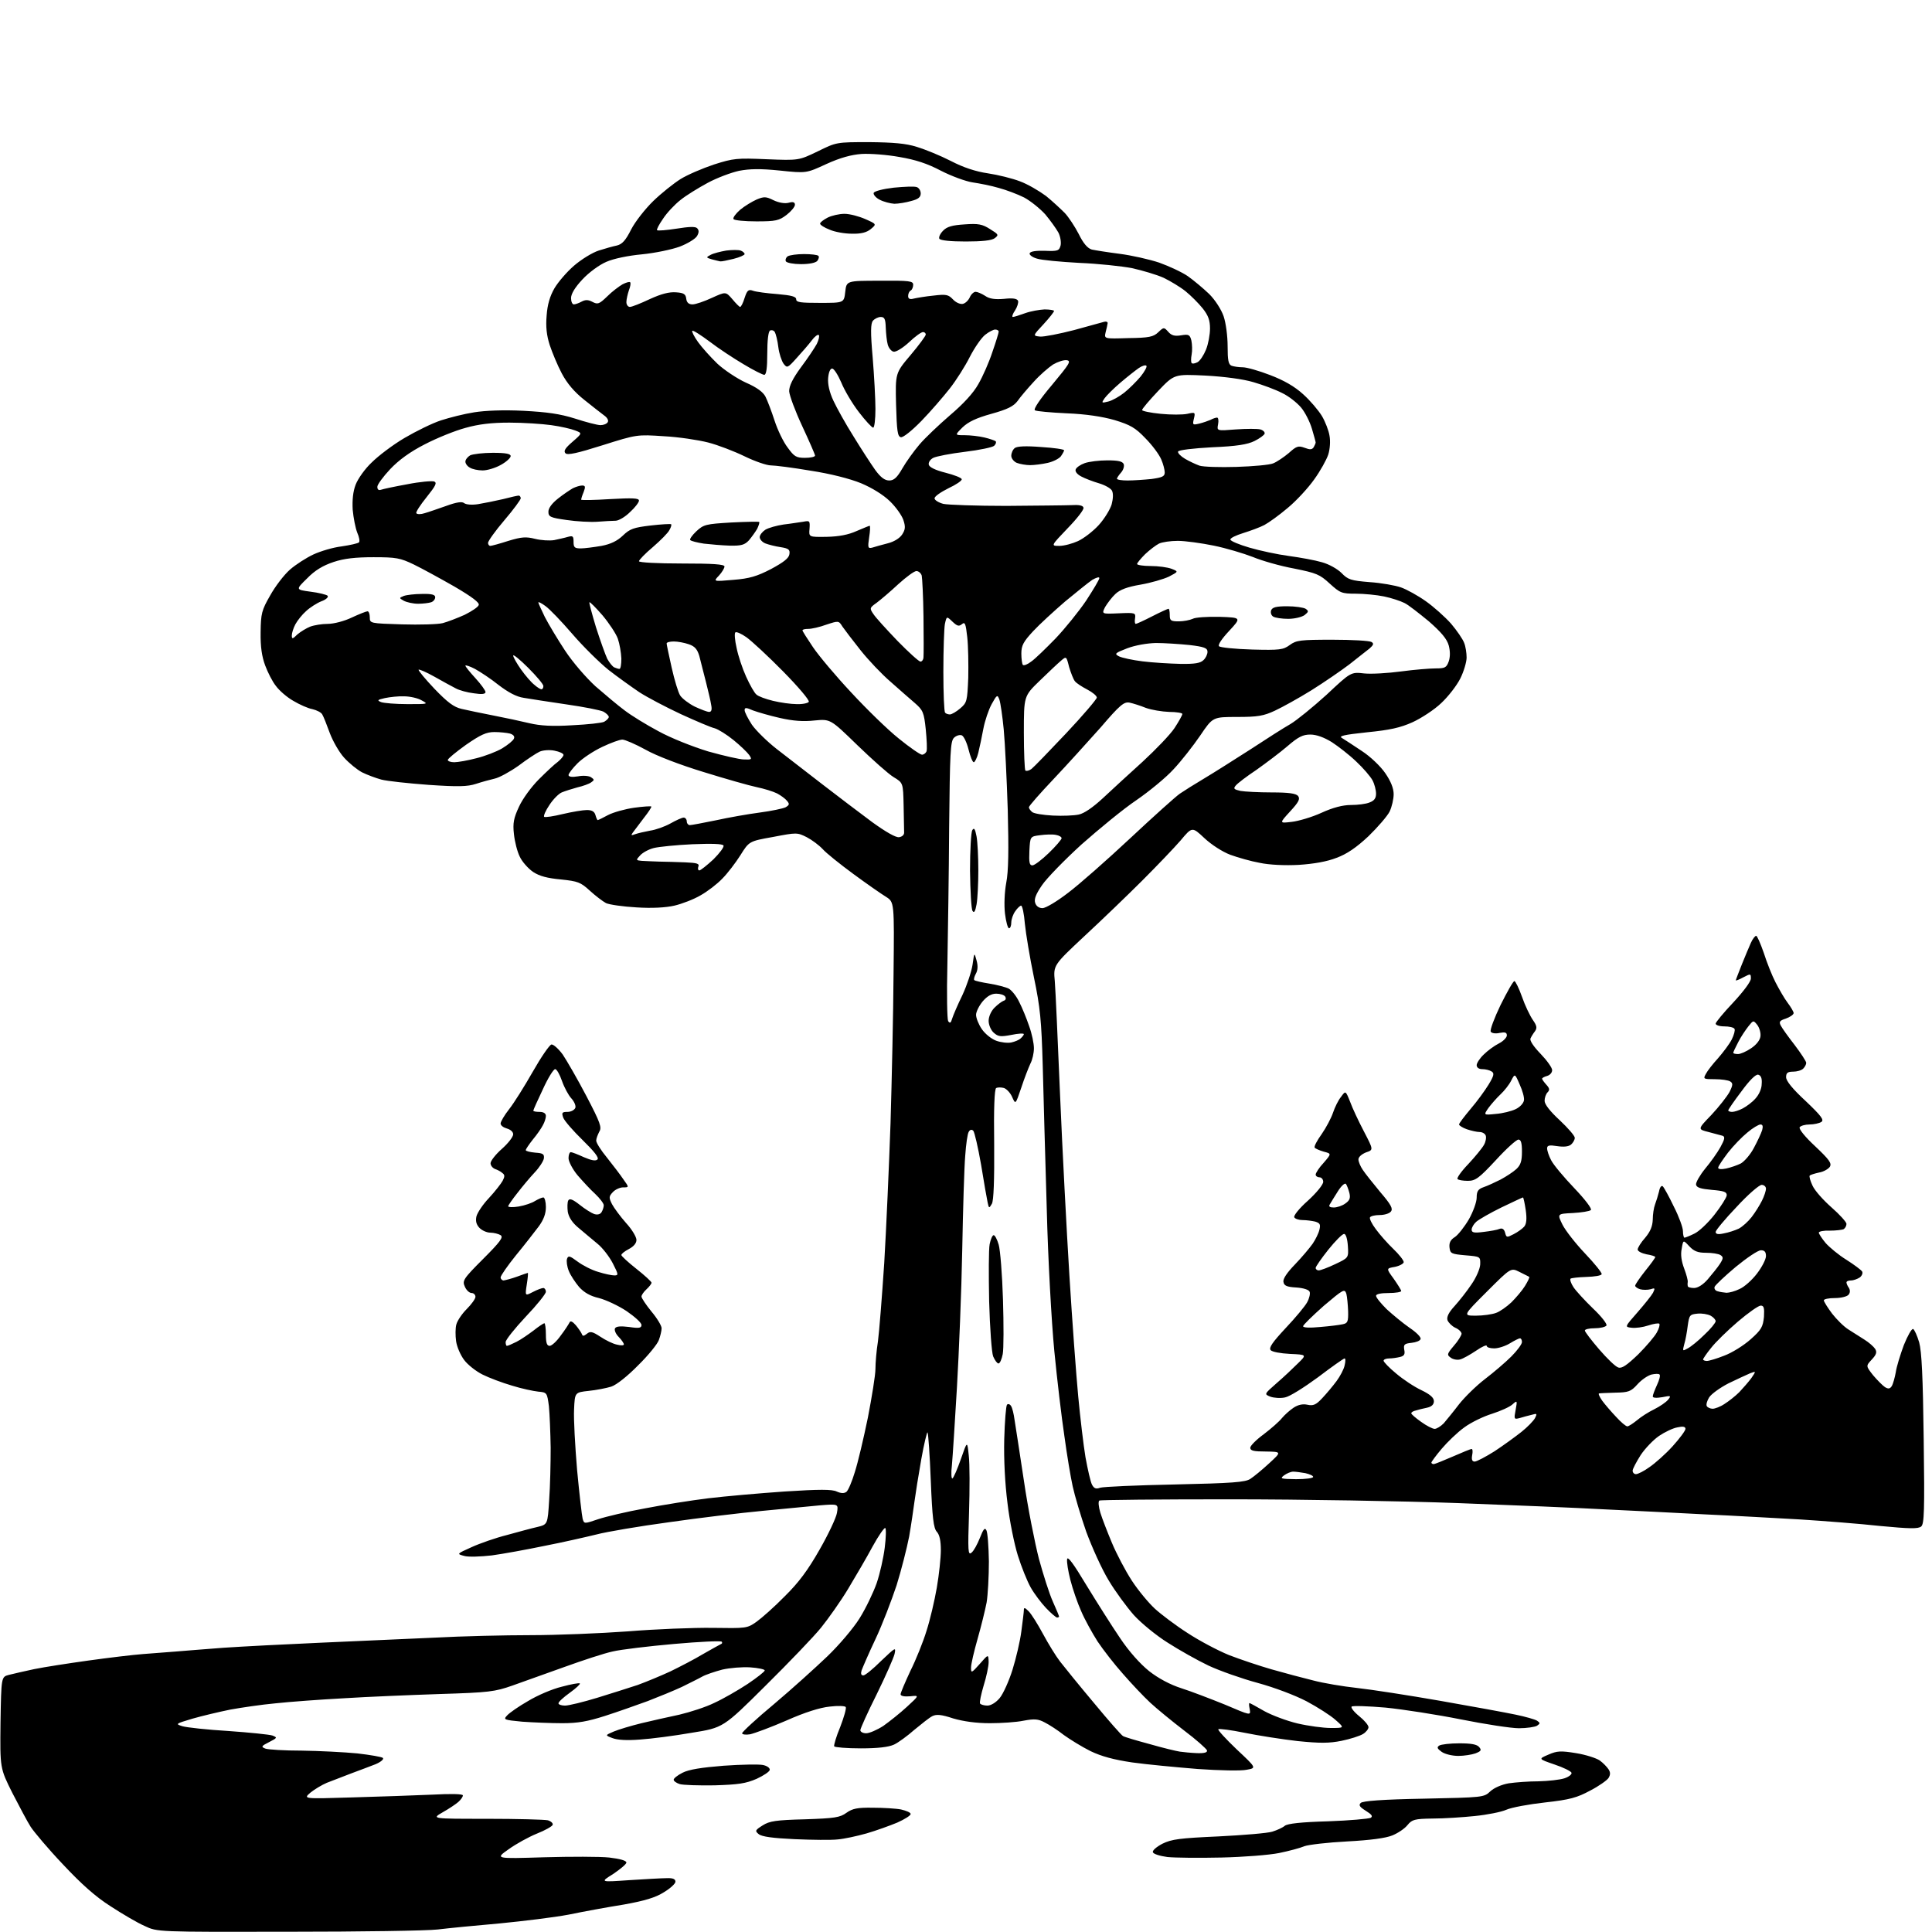 <?xml version="1.0" encoding="UTF-8" standalone="no"?>
<svg 
  version="1.1" 
  xmlns="http://www.w3.org/2000/svg" 
  xmlns:xlink="http://www.w3.org/1999/xlink" 
  xmlns:svg="http://www.w3.org/2000/svg"
  xmlns:rdf="http://www.w3.org/1999/02/22-rdf-syntax-ns#"
  xmlns:cc="http://creativecommons.org/ns#"
  xmlns:dc="http://purl.org/dc/elements/1.1/"
  viewBox="0 0 768 768"
  width="768"
  height="768"
>
<style>svg {background-color: white; }</style>"
<path stroke="none" fill="black" fill-rule="evenodd" d="M114.5,767.9C62.5,768.0 62.5,768.0 57.5,765.6C54.7,764.4 48.6,760.8 44.0,757.8C38.0,754.0 32.4,749.0 25.0,741.1C19.2,735.0 13.5,728.2 12.2,726.2C10.9,724.2 7.7,718.1 4.9,712.7C-0.0,702.9 -0.0,702.9 0.2,684.8C0.5,666.6 0.5,666.6 3.5,665.8C5.2,665.4 9.7,664.3 13.6,663.5C17.5,662.7 27.2,661.2 35.1,660.1C43.0,659.0 52.9,657.8 57.0,657.5C61.1,657.2 67.0,656.7 70.0,656.5C73.0,656.2 81.6,655.6 89.0,655.0C96.4,654.5 113.8,653.6 127.5,653.0C141.2,652.4 161.5,651.5 172.5,651.0C183.5,650.4 200.8,650.0 211.0,650.0C221.2,650.0 238.5,649.3 249.5,648.5C260.5,647.6 275.7,647.0 283.2,647.1C296.7,647.3 297.0,647.3 300.7,644.7C302.8,643.2 307.9,638.7 312.0,634.5C317.5,629.1 321.2,624.1 325.8,616.0C329.3,609.9 332.4,603.3 332.7,601.4C333.3,597.8 333.3,597.8 325.9,598.4C321.8,598.8 311.5,599.8 303.0,600.6C294.5,601.4 277.8,603.4 266.0,605.1C254.2,606.7 241.1,608.9 237.0,610.0C232.9,611.0 223.7,613.1 216.5,614.5C209.3,616.0 199.9,617.7 195.5,618.3C191.1,618.8 186.1,619.0 184.5,618.5C181.5,617.7 181.5,617.7 187.5,615.0C190.8,613.5 197.1,611.3 201.5,610.2C205.9,609.0 211.3,607.5 213.6,607.0C217.7,606.0 217.7,606.0 218.3,596.3C218.7,590.9 218.9,581.5 218.9,575.5C218.8,569.5 218.5,562.0 218.2,559.0C217.5,553.6 217.4,553.5 214.0,553.2C212.1,553.0 207.3,552.0 203.5,550.8C199.7,549.7 194.4,547.7 191.8,546.4C189.2,545.1 185.9,542.5 184.5,540.6C183.0,538.6 181.6,535.3 181.3,533.1C181.0,530.9 181.0,527.9 181.4,526.5C181.8,525.0 183.6,522.3 185.5,520.4C187.4,518.5 189.0,516.3 189.0,515.5C189.0,514.7 188.3,514.0 187.5,514.0C186.6,514.0 185.4,512.9 184.8,511.5C183.7,509.1 184.1,508.4 192.1,500.4C198.9,493.6 200.2,491.8 199.0,491.0C198.2,490.5 196.3,490.0 194.9,490.0C193.5,490.0 191.5,489.1 190.5,488.0C189.3,486.7 189.0,485.3 189.4,483.5C189.8,482.0 192.0,478.7 194.4,476.2C196.8,473.6 199.2,470.5 199.8,469.4C200.7,467.7 200.7,467.0 199.7,466.3C199.1,465.7 197.7,465.0 196.8,464.7C195.8,464.3 195.0,463.3 195.0,462.4C195.0,461.5 197.0,458.9 199.5,456.7C202.0,454.5 204.0,451.9 204.0,450.9C204.0,449.9 202.9,449.0 201.5,448.6C200.1,448.2 199.0,447.4 199.0,446.6C199.0,445.9 200.5,443.3 202.4,440.9C204.3,438.5 208.5,431.8 211.8,426.0C215.1,420.2 218.4,415.4 219.2,415.2C220.0,415.1 222.0,416.9 223.7,419.2C225.3,421.6 229.6,429.0 233.1,435.7C238.7,446.4 239.3,448.2 238.2,449.9C237.6,451.1 237.0,452.6 237.0,453.4C237.0,454.3 238.9,457.3 241.3,460.2C243.6,463.1 246.6,467.0 247.8,468.8C250.1,472.0 250.1,472.0 247.7,472.0C246.4,472.0 244.5,472.9 243.6,473.9C242.0,475.6 242.0,476.1 243.3,478.7C244.1,480.2 246.6,483.6 248.9,486.2C251.2,488.7 253.0,491.7 253.0,492.9C253.0,494.2 251.9,495.5 250.0,496.5C248.3,497.4 247.0,498.4 247.0,498.9C247.0,499.3 249.7,501.8 253.0,504.4C256.3,507.0 259.0,509.5 259.0,509.9C259.0,510.3 258.1,511.5 257.0,512.5C255.9,513.5 255.0,514.8 255.0,515.4C255.0,516.0 256.8,518.7 259.0,521.4C261.2,524.0 263.0,527.0 263.0,528.0C263.0,529.0 262.5,531.1 261.9,532.7C261.4,534.2 257.7,538.8 253.7,542.7C249.5,547.0 245.1,550.5 243.0,551.2C241.1,551.8 237.0,552.6 234.0,552.9C228.5,553.5 228.5,553.5 228.2,560.3C228.0,564.0 228.6,574.8 229.4,584.3C230.3,593.8 231.3,602.5 231.6,603.7C232.2,605.8 232.2,605.8 237.8,603.9C240.8,602.9 249.2,600.9 256.4,599.6C263.6,598.2 274.9,596.4 281.5,595.6C288.1,594.8 301.7,593.6 311.8,592.9C325.8,592.0 330.7,592.0 332.6,592.9C334.4,593.7 335.6,593.7 336.5,593.0C337.2,592.4 338.7,588.9 339.8,585.2C341.0,581.5 343.3,571.8 345.0,563.5C346.6,555.2 348.0,546.6 348.0,544.2C348.0,541.8 348.4,536.9 349.0,533.2C349.5,529.5 350.6,515.5 351.5,502.0C352.3,488.5 353.4,463.6 354.0,446.5C354.5,429.4 355.1,402.7 355.2,387.0C355.5,358.6 355.5,358.6 352.2,356.5C350.4,355.4 344.5,351.3 339.2,347.4C333.9,343.5 328.4,339.1 327.0,337.5C325.6,336.0 322.8,333.9 320.7,332.8C316.9,330.9 316.7,330.9 307.3,332.7C297.8,334.4 297.8,334.4 294.3,340.0C292.4,343.0 289.2,347.2 287.1,349.3C285.1,351.4 281.2,354.4 278.5,355.9C275.8,357.5 271.1,359.3 268.1,360.0C264.7,360.8 259.1,361.1 253.0,360.7C247.6,360.4 242.2,359.6 240.9,359.0C239.6,358.3 236.7,356.1 234.4,354.0C230.8,350.7 229.7,350.3 223.0,349.6C217.6,349.1 214.5,348.3 211.9,346.6C209.9,345.2 207.5,342.5 206.6,340.5C205.6,338.5 204.6,334.5 204.3,331.6C203.8,327.2 204.2,325.2 206.3,320.7C207.7,317.6 211.2,312.8 214.2,309.8C217.1,306.9 220.5,303.7 221.8,302.8C223.0,301.8 224.0,300.6 224.0,300.1C224.0,299.5 222.4,298.8 220.4,298.4C218.5,298.0 215.8,298.2 214.5,298.8C213.2,299.4 209.4,301.9 206.1,304.4C202.7,306.8 198.5,309.1 196.7,309.5C195.0,309.9 191.6,310.8 189.2,311.6C185.8,312.7 182.2,312.8 170.4,312.0C162.3,311.4 153.9,310.5 151.6,309.9C149.4,309.3 145.9,308.0 143.9,307.0C142.0,306.0 138.8,303.4 136.8,301.2C134.8,299.0 132.3,294.6 131.1,291.4C129.9,288.1 128.6,284.8 128.1,284.0C127.7,283.2 125.9,282.3 124.2,281.9C122.5,281.6 119.1,280.1 116.6,278.6C114.1,277.2 111.0,274.5 109.7,272.7C108.3,271.0 106.4,267.2 105.4,264.5C104.1,261.0 103.5,257.1 103.6,251.3C103.7,243.9 104.0,242.6 107.4,236.7C109.4,233.1 112.9,228.5 115.3,226.4C117.6,224.4 121.8,221.7 124.6,220.4C127.4,219.1 132.4,217.6 135.8,217.2C139.2,216.7 142.3,216.0 142.7,215.6C143.1,215.2 142.8,213.5 142.0,211.7C141.3,209.9 140.5,205.9 140.2,202.6C140.0,198.8 140.3,195.4 141.4,192.6C142.3,190.3 145.1,186.3 147.8,183.8C150.4,181.2 156.2,176.8 160.8,174.1C165.4,171.4 171.9,168.2 175.3,167.1C178.7,166.0 184.6,164.5 188.5,163.9C192.9,163.2 200.1,162.9 208.1,163.3C217.5,163.8 222.6,164.5 228.6,166.4C232.9,167.8 237.5,169.0 238.7,169.0C239.9,169.0 241.2,168.5 241.6,167.8C242.0,167.1 241.4,166.0 240.1,165.1C238.9,164.2 235.3,161.4 232.2,158.9C228.3,155.8 225.4,152.4 223.3,148.4C221.6,145.2 219.5,140.1 218.5,137.1C217.3,133.3 216.9,129.9 217.3,125.4C217.6,121.1 218.6,117.7 220.4,114.6C221.8,112.2 225.3,108.1 228.2,105.6C231.1,103.1 235.5,100.4 238.0,99.6C240.5,98.8 243.7,97.9 245.2,97.6C247.3,97.1 248.7,95.6 250.9,91.2C252.5,88.1 256.5,83.0 259.7,79.9C262.9,76.8 267.8,72.9 270.5,71.2C273.2,69.5 279.3,66.9 283.8,65.4C291.6,62.9 293.0,62.8 304.8,63.3C317.5,63.8 317.5,63.8 325.0,60.2C332.5,56.5 332.5,56.5 345.5,56.5C355.1,56.6 360.1,57.0 364.5,58.4C367.8,59.4 373.9,61.9 378.0,64.0C383.0,66.6 387.9,68.2 392.7,68.9C396.7,69.5 402.4,70.9 405.5,72.1C408.5,73.2 413.1,75.9 415.8,77.9C418.4,80.0 421.7,83.1 423.3,84.7C424.8,86.3 427.3,90.1 428.8,93.0C430.6,96.7 432.3,98.7 434.0,99.2C435.4,99.5 440.4,100.3 445.1,100.9C449.8,101.5 456.9,103.1 460.8,104.4C464.7,105.8 469.9,108.2 472.2,109.8C474.6,111.5 478.4,114.7 480.7,116.9C483.1,119.3 485.5,123.1 486.4,125.7C487.3,128.3 488.0,133.6 488.0,137.6C488.0,143.2 488.3,144.9 489.6,145.4C490.5,145.7 492.4,146.0 494.0,146.0C495.6,146.0 500.5,147.4 504.9,149.1C510.4,151.2 514.6,153.6 518.0,156.7C520.8,159.2 524.1,163.1 525.5,165.4C526.8,167.6 528.2,171.2 528.5,173.2C528.9,175.3 528.7,178.5 528.0,180.7C527.3,182.8 524.8,187.3 522.4,190.6C520.0,194.0 515.3,199.1 511.9,201.9C508.5,204.8 504.3,207.8 502.6,208.7C500.9,209.6 497.1,211.0 494.2,211.9C491.3,212.8 489.0,213.9 489.1,214.5C489.2,215.1 492.6,216.5 496.7,217.7C500.8,218.9 507.8,220.4 512.3,221.0C516.8,221.6 522.8,222.7 525.5,223.5C528.4,224.3 531.7,226.2 533.3,227.8C535.8,230.4 537.0,230.8 544.4,231.4C549.0,231.7 554.6,232.7 556.9,233.5C559.2,234.3 563.7,236.8 566.8,239.0C569.9,241.2 574.4,245.2 576.8,247.9C579.1,250.6 581.5,254.1 582.0,255.5C582.6,256.9 583.0,259.6 583.0,261.4C583.0,263.1 581.9,266.9 580.5,269.7C579.1,272.5 575.7,276.9 572.9,279.5C570.2,282.1 565.0,285.5 561.5,287.1C556.6,289.3 552.5,290.2 543.4,291.1C534.0,292.1 532.0,292.6 533.5,293.4C534.5,294.0 538.0,296.3 541.3,298.5C544.7,300.7 548.8,304.6 550.7,307.4C552.9,310.6 554.0,313.4 554.0,315.7C554.0,317.6 553.3,320.7 552.4,322.6C551.5,324.4 547.7,328.8 544.0,332.4C539.2,336.9 535.4,339.5 531.3,341.0C527.5,342.5 522.3,343.4 516.3,343.8C510.8,344.1 504.5,343.8 500.8,343.0C497.4,342.4 492.1,340.9 489.1,339.8C485.9,338.6 481.6,335.8 478.8,333.2C473.9,328.6 473.9,328.6 469.3,334.1C466.7,337.1 459.9,344.2 454.1,350.0C448.3,355.8 437.9,365.8 431.1,372.1C418.7,383.7 418.7,383.7 419.3,390.1C419.6,393.6 420.5,414.1 421.4,435.5C422.3,456.9 424.0,489.1 425.1,507.0C426.2,524.9 427.8,546.5 428.6,555.0C429.4,563.5 430.7,574.5 431.5,579.3C432.4,584.2 433.5,589.1 434.1,590.2C434.9,591.7 435.7,592.0 437.3,591.4C438.5,591.0 451.9,590.4 467.0,590.1C490.0,589.6 495.0,589.2 497.0,587.9C498.4,587.0 501.8,584.2 504.5,581.7C509.5,577.1 509.5,577.1 503.2,577.0C498.4,577.0 497.0,576.7 497.0,575.5C497.0,574.7 499.4,572.3 502.4,570.1C505.3,567.9 508.6,565.0 509.6,563.7C510.7,562.4 512.7,560.6 514.2,559.6C516.0,558.4 517.9,558.0 519.7,558.4C522.0,558.9 523.1,558.5 525.6,555.8C527.3,554.0 529.9,550.9 531.3,549.0C532.7,547.1 534.2,544.3 534.5,542.8C534.9,541.2 534.9,540.0 534.5,540.0C534.1,540.0 529.3,543.4 523.9,547.5C518.3,551.6 512.6,555.2 510.8,555.5C509.0,555.9 506.4,555.7 505.0,555.2C502.5,554.2 502.5,554.2 507.4,549.9C510.2,547.5 514.0,543.9 515.9,542.0C519.5,538.5 519.5,538.5 512.8,538.2C509.0,538.0 505.7,537.4 505.1,536.7C504.3,535.7 505.9,533.5 511.1,527.9C514.9,523.9 518.8,519.2 519.6,517.7C520.5,516.1 520.9,514.2 520.6,513.5C520.3,512.7 518.2,512.0 515.3,511.8C511.6,511.6 510.4,511.1 510.2,509.6C509.9,508.4 511.6,505.9 514.8,502.6C517.5,499.8 520.6,496.1 521.8,494.4C522.9,492.8 524.2,490.2 524.5,488.8C525.0,486.7 524.7,486.2 522.8,485.6C521.5,485.3 519.3,485.0 517.8,485.0C516.3,485.0 514.8,484.5 514.5,483.9C514.1,483.3 516.5,480.3 519.9,477.3C523.3,474.2 526.0,470.9 526.0,469.8C526.0,468.8 525.3,468.0 524.5,468.0C523.7,468.0 523.0,467.5 523.0,466.9C523.0,466.3 524.4,464.1 526.2,462.2C529.3,458.6 529.3,458.6 526.2,457.8C524.5,457.3 522.9,456.6 522.6,456.2C522.3,455.7 523.6,453.3 525.4,450.8C527.2,448.2 529.2,444.4 529.9,442.3C530.6,440.2 532.0,437.3 533.1,436.0C534.9,433.5 534.9,433.5 536.7,438.0C537.6,440.5 540.1,445.8 542.2,449.8C546.0,457.1 546.0,457.1 543.0,458.1C541.3,458.8 540.0,459.9 540.0,460.9C540.0,461.8 540.8,463.7 541.7,465.0C542.6,466.4 545.8,470.4 548.7,473.9C553.0,478.9 553.8,480.5 552.9,481.6C552.3,482.4 550.3,483.0 548.4,483.0C546.6,483.0 544.9,483.4 544.6,483.9C544.3,484.4 545.3,486.5 546.9,488.6C548.5,490.8 551.6,494.3 553.9,496.5C556.1,498.6 558.0,501.0 558.0,501.7C558.0,502.3 556.4,503.2 554.5,503.6C551.0,504.2 551.0,504.2 554.0,508.3C555.6,510.6 557.0,512.8 557.0,513.2C557.0,513.6 554.8,514.0 552.0,514.0C548.9,514.0 547.0,514.4 547.0,515.1C547.0,515.8 548.9,518.1 551.2,520.4C553.6,522.6 557.7,526.0 560.3,527.8C563.0,529.6 565.0,531.6 564.7,532.3C564.5,533.0 562.9,533.6 561.1,533.8C558.2,534.1 557.9,534.5 558.2,536.5C558.6,538.3 558.2,539.0 556.6,539.4C555.4,539.7 553.5,540.0 552.2,540.0C551.0,540.0 550.0,540.4 550.0,540.9C550.0,541.4 552.2,543.7 555.0,546.0C557.7,548.3 562.2,551.3 565.0,552.6C568.5,554.3 570.0,555.6 570.0,557.0C570.0,558.3 569.1,559.2 567.2,559.6C565.7,559.9 563.7,560.4 562.8,560.7C561.8,560.9 561.0,561.4 561.0,561.8C561.0,562.2 562.8,563.7 564.9,565.2C567.1,566.8 569.5,568.0 570.3,568.0C571.1,568.0 572.7,567.0 573.9,565.8C575.0,564.5 577.8,561.1 580.0,558.2C582.3,555.3 586.9,550.8 590.3,548.2C593.7,545.6 598.4,541.6 600.8,539.2C603.1,536.9 605.0,534.3 605.0,533.5C605.0,532.7 604.7,532.0 604.2,532.0C603.8,532.0 602.0,532.9 600.2,534.0C598.4,535.1 595.6,536.0 594.0,536.0C592.3,536.0 591.0,535.6 591.0,535.0C591.0,534.5 589.1,535.3 586.8,536.9C584.4,538.5 581.6,540.1 580.4,540.4C579.3,540.7 577.6,540.4 576.7,539.7C575.1,538.6 575.2,538.2 577.9,535.0C579.6,533.1 580.9,530.9 581.0,530.2C581.0,529.5 579.9,528.4 578.5,527.8C577.2,527.2 575.8,525.8 575.4,524.8C575.0,523.5 575.9,521.7 578.2,519.2C580.1,517.1 583.1,513.3 584.9,510.6C586.8,507.9 588.3,504.4 588.4,502.7C588.5,499.5 588.5,499.5 582.5,499.0C576.9,498.5 576.5,498.3 576.2,495.9C576.0,494.0 576.6,492.8 578.4,491.7C579.7,490.8 582.2,487.6 583.9,484.7C585.6,481.7 587.0,477.8 587.0,476.1C587.0,473.6 587.5,472.7 589.8,471.9C591.3,471.4 594.3,470.0 596.5,468.9C598.7,467.7 601.5,465.9 602.8,464.7C604.5,463.1 605.0,461.5 605.0,457.8C605.0,454.3 604.6,453.0 603.6,453.0C602.8,453.0 598.7,456.7 594.6,461.2C587.9,468.4 586.5,469.4 583.5,469.4C581.6,469.4 579.8,469.1 579.4,468.7C579.0,468.3 580.9,465.6 583.7,462.7C586.4,459.8 589.2,456.4 589.9,455.1C590.6,453.9 590.9,452.2 590.6,451.4C590.3,450.6 589.2,450.0 588.2,450.0C587.1,450.0 584.9,449.5 583.1,448.9C581.4,448.3 580.0,447.4 580.0,447.0C580.0,446.5 582.1,443.8 584.6,440.8C587.1,437.9 590.3,433.5 591.7,431.2C593.9,427.6 594.1,426.6 592.9,425.9C592.1,425.4 590.5,425.0 589.2,425.0C587.9,425.0 587.0,424.4 587.0,423.4C587.0,422.6 588.3,420.6 589.8,419.2C591.3,417.7 594.0,415.7 595.8,414.8C597.6,413.9 599.0,412.4 599.0,411.6C599.0,410.4 598.3,410.2 596.1,410.6C594.5,411.0 592.9,410.7 592.6,410.1C592.2,409.5 594.0,404.7 596.5,399.5C599.1,394.3 601.5,390.0 602.0,390.0C602.4,390.0 603.8,392.8 605.0,396.2C606.2,399.7 608.2,403.8 609.3,405.4C610.9,407.7 611.1,408.6 610.2,409.9C609.5,410.8 608.7,412.1 608.4,412.8C608.0,413.6 609.6,416.0 612.4,418.9C614.9,421.5 617.0,424.4 617.0,425.4C617.0,426.4 616.1,427.4 615.0,427.7C613.9,428.0 613.0,428.5 613.0,428.8C613.0,429.1 613.8,430.2 614.7,431.2C616.0,432.6 616.1,433.3 615.2,434.2C614.5,434.9 614.0,436.4 614.0,437.6C614.0,439.0 616.2,441.8 620.0,445.3C623.3,448.4 626.0,451.5 626.0,452.3C626.0,453.1 625.3,454.3 624.5,455.0C623.5,455.8 621.6,456.0 619.0,455.6C615.8,455.1 615.0,455.3 615.0,456.5C615.0,457.4 615.7,459.5 616.6,461.2C617.5,463.0 621.6,467.9 625.8,472.3C630.1,476.8 632.9,480.5 632.4,481.0C631.9,481.5 628.7,482.0 625.2,482.2C619.0,482.5 619.0,482.5 621.1,486.8C622.3,489.2 626.4,494.4 630.1,498.3C633.9,502.3 636.8,505.9 636.7,506.5C636.5,507.1 633.8,507.5 630.6,507.6C627.5,507.7 624.7,508.0 624.3,508.3C624.0,508.7 624.5,510.2 625.5,511.7C626.5,513.2 630.0,517.0 633.2,520.1C636.6,523.3 638.9,526.3 638.6,526.9C638.2,527.5 636.1,528.0 633.9,528.0C631.8,528.0 630.0,528.4 630.0,528.9C630.0,529.4 632.6,532.8 635.7,536.4C638.8,540.0 642.2,543.3 643.3,543.6C644.7,544.1 646.7,542.7 651.2,538.4C654.5,535.1 657.8,531.2 658.6,529.7C659.5,528.1 659.9,526.6 659.6,526.2C659.3,525.9 657.3,526.2 655.2,526.9C653.1,527.6 650.2,528.0 648.6,527.8C645.8,527.5 645.8,527.5 650.9,521.7C653.7,518.5 656.5,515.0 657.1,513.9C658.0,512.0 657.9,511.9 656.1,512.5C654.9,512.8 653.1,512.8 652.0,512.5C650.9,512.2 650.0,511.5 650.0,511.1C650.0,510.6 651.8,508.0 654.0,505.2C656.2,502.5 658.0,500.0 658.0,499.7C658.0,499.4 656.4,498.9 654.5,498.6C652.6,498.2 651.0,497.4 651.0,496.7C651.0,496.0 652.3,493.9 654.0,492.0C656.1,489.5 656.9,487.4 657.0,484.8C657.0,482.8 657.4,480.1 657.9,478.8C658.4,477.5 659.1,475.2 659.5,473.6C659.8,471.9 660.5,471.1 661.0,471.6C661.5,472.1 663.5,475.7 665.4,479.7C667.4,483.6 669.0,488.0 669.0,489.4C669.0,490.8 669.3,492.0 669.6,492.0C669.9,492.0 671.7,491.3 673.5,490.4C675.3,489.6 678.9,486.2 681.5,482.9C684.1,479.6 686.3,476.1 686.4,475.2C686.5,473.8 685.3,473.4 680.5,473.0C676.1,472.6 674.4,472.1 674.2,470.9C674.1,470.0 675.7,467.2 677.8,464.6C679.9,462.1 682.7,458.2 683.9,456.0C685.6,452.9 685.8,451.9 684.8,451.5C684.1,451.3 681.5,450.6 679.2,450.0C674.8,448.9 674.8,448.9 680.3,443.2C683.3,440.0 686.5,435.9 687.5,434.1C688.9,431.3 688.9,430.6 687.8,429.9C687.1,429.4 684.3,429.0 681.7,429.0C677.1,429.0 677.0,428.9 678.1,426.9C678.7,425.7 680.9,422.9 683.0,420.6C685.0,418.3 687.5,415.0 688.4,413.2C689.3,411.4 689.8,409.5 689.5,409.0C689.2,408.4 687.3,408.0 685.4,408.0C683.5,408.0 682.0,407.5 682.0,406.9C682.0,406.4 685.1,402.6 689.0,398.5C693.0,394.2 696.0,390.2 696.0,389.0C696.0,387.0 695.9,387.0 693.0,388.5C691.4,389.4 690.0,389.9 690.0,389.7C690.0,389.5 691.1,386.7 692.4,383.4C693.7,380.2 695.3,376.3 696.0,374.8C696.7,373.2 697.7,372.0 698.1,372.0C698.5,372.0 699.8,375.0 701.1,378.7C702.3,382.5 704.4,387.8 705.8,390.5C707.2,393.2 709.3,396.9 710.6,398.6C711.9,400.3 713.0,402.2 713.0,402.7C713.0,403.3 711.6,404.3 709.9,404.9C707.4,405.7 707.1,406.2 707.9,407.7C708.4,408.7 710.9,412.2 713.4,415.4C715.9,418.7 718.0,421.9 718.0,422.5C718.0,423.1 717.5,424.1 716.8,424.8C716.1,425.5 714.3,426.0 712.8,426.0C710.6,426.0 710.0,426.5 710.0,428.2C710.0,429.7 712.6,432.9 717.8,437.7C724.0,443.6 725.2,445.2 724.0,446.0C723.2,446.5 721.1,447.0 719.3,447.0C717.6,447.0 715.8,447.5 715.4,448.1C715.0,448.8 717.6,452.0 721.6,455.7C727.2,461.0 728.2,462.4 727.4,463.8C726.8,464.7 724.9,465.8 723.1,466.1C721.3,466.5 719.7,467.0 719.4,467.3C719.1,467.6 719.6,469.4 720.5,471.3C721.4,473.3 724.8,477.1 728.1,480.0C731.3,482.8 734.0,485.8 734.0,486.5C734.0,487.3 733.5,488.2 732.9,488.6C732.3,488.9 729.8,489.2 727.4,489.2C725.0,489.1 723.0,489.5 723.0,490.0C723.0,490.4 724.2,492.3 725.7,494.1C727.2,495.8 730.9,498.9 734.0,500.8C737.0,502.7 739.8,504.8 740.2,505.4C740.6,506.0 740.2,507.1 739.3,507.8C738.4,508.4 736.8,509.0 735.8,509.0C734.8,509.0 734.0,509.3 734.0,509.8C734.0,510.2 734.4,511.2 735.0,512.0C735.5,512.9 735.5,513.9 734.8,514.7C734.2,515.4 731.8,516.0 729.4,516.0C727.0,516.0 725.0,516.4 725.0,516.9C725.0,517.4 726.5,519.8 728.3,522.2C730.1,524.5 733.0,527.4 734.8,528.5C736.5,529.6 739.4,531.4 741.1,532.5C742.9,533.6 744.8,535.3 745.4,536.2C746.2,537.5 745.9,538.5 744.0,540.5C741.7,543.0 741.7,543.0 744.6,546.7C746.3,548.7 748.4,550.8 749.3,551.4C750.6,552.2 751.3,552.1 752.0,551.0C752.5,550.2 753.2,547.7 753.6,545.5C753.9,543.3 755.4,538.5 756.8,534.7C758.3,531.0 759.9,528.1 760.5,528.3C761.0,528.5 762.1,530.9 762.9,533.6C763.9,537.2 764.4,547.3 764.7,572.1C765.1,600.7 764.9,605.8 763.7,606.8C762.5,607.8 759.1,607.7 747.4,606.6C739.2,605.7 724.9,604.6 715.5,604.0C706.1,603.5 689.3,602.5 678.0,602.0C666.7,601.4 648.7,600.5 638.0,600.0C627.3,599.4 601.0,598.3 579.5,597.5C558.0,596.7 517.4,596.0 489.2,596.0C460.9,596.0 437.4,596.2 437.0,596.5C436.5,596.8 436.7,599.0 437.4,601.3C438.1,603.6 440.2,609.0 442.0,613.3C443.8,617.6 447.3,624.3 449.9,628.3C452.5,632.3 456.7,637.3 459.1,639.5C461.5,641.7 467.3,646.1 472.0,649.1C476.7,652.2 484.1,656.1 488.5,657.9C492.9,659.6 500.6,662.2 505.5,663.6C510.4,665.0 517.9,667.0 522.0,668.0C526.1,669.1 534.0,670.4 539.5,671.0C545.0,671.6 559.9,673.9 572.5,676.1C585.1,678.3 598.7,680.8 602.5,681.6C606.4,682.4 610.2,683.5 611.0,684.0C612.3,684.9 612.3,685.1 611.0,686.0C610.2,686.5 606.9,687.0 603.8,687.0C600.7,687.0 590.3,685.4 580.8,683.5C571.3,681.6 557.8,679.5 550.8,678.8C543.8,678.2 537.7,678.0 537.3,678.4C536.9,678.8 538.2,680.5 540.3,682.2C542.3,683.8 544.0,685.8 544.0,686.6C544.0,687.3 543.0,688.6 541.8,689.3C540.5,690.1 536.7,691.3 533.3,692.0C528.3,693.0 524.7,693.0 515.8,692.1C509.6,691.4 500.1,689.9 494.7,688.8C489.3,687.7 484.6,687.1 484.3,687.4C484.0,687.7 487.3,691.3 491.6,695.4C499.5,702.8 499.5,702.8 495.6,703.5C493.4,704.0 484.6,703.8 476.1,703.2C467.5,702.5 455.8,701.4 450.1,700.6C442.7,699.5 437.9,698.2 433.5,696.1C430.1,694.4 425.4,691.5 422.9,689.7C420.5,687.8 417.1,685.6 415.3,684.7C412.7,683.3 411.2,683.2 406.9,684.0C404.1,684.6 398.0,685.0 393.5,685.0C388.1,685.0 383.0,684.3 378.9,683.1C374.1,681.5 372.2,681.4 370.6,682.2C369.4,682.8 366.3,685.3 363.5,687.6C360.8,690.0 357.1,692.7 355.4,693.5C353.2,694.5 349.0,695.0 342.2,695.0C336.6,695.0 331.9,694.6 331.6,694.2C331.4,693.8 332.4,690.3 334.0,686.5C335.5,682.6 336.5,679.1 336.2,678.6C336.0,678.1 333.0,678.0 329.8,678.4C325.9,678.8 319.9,680.7 312.7,683.9C306.5,686.6 300.0,689.0 298.2,689.4C296.5,689.7 295.0,689.5 295.0,689.0C295.0,688.5 300.7,683.2 307.8,677.3C314.8,671.4 324.2,662.9 328.8,658.5C333.5,654.0 339.2,647.3 341.7,643.3C344.2,639.3 347.2,633.0 348.5,629.3C349.8,625.5 351.2,619.2 351.7,615.2C352.2,611.2 352.3,607.7 351.9,607.4C351.5,607.2 349.2,610.5 346.9,614.7C344.6,619.0 340.2,626.5 337.2,631.5C334.2,636.5 329.3,643.4 326.4,647.0C323.5,650.6 313.5,661.0 304.3,670.1C287.5,686.8 287.5,686.8 275.0,688.8C268.1,690.0 258.9,691.2 254.4,691.5C249.2,691.9 245.4,691.7 243.4,690.9C240.5,689.8 240.5,689.8 244.0,688.3C245.9,687.5 250.9,686.0 255.0,685.0C259.1,684.0 265.9,682.5 270.1,681.6C274.3,680.6 280.6,678.6 284.0,676.9C287.5,675.3 293.4,671.9 297.2,669.4C300.9,666.9 304.0,664.5 304.0,664.0C304.0,663.6 301.4,663.0 298.2,662.8C295.1,662.6 290.1,663.0 287.1,663.7C284.1,664.5 280.5,665.7 279.1,666.5C277.7,667.3 274.0,669.1 271.0,670.6C268.0,672.0 261.9,674.5 257.5,676.2C253.1,677.8 245.5,680.5 240.5,682.1C233.6,684.3 229.8,685.0 223.5,685.0C219.0,685.0 211.8,684.7 207.6,684.4C200.3,683.7 200.0,683.6 201.6,681.9C202.5,680.9 206.2,678.3 209.9,676.2C213.5,674.0 219.5,671.4 223.3,670.5C227.0,669.5 230.2,668.9 230.5,669.2C230.8,669.4 229.0,671.1 226.5,672.9C224.0,674.7 222.0,676.5 222.0,677.1C222.0,677.6 223.2,678.0 224.6,678.0C226.1,678.0 231.8,676.6 237.4,674.9C242.9,673.2 250.2,670.9 253.5,669.8C256.8,668.6 262.6,666.2 266.5,664.4C270.4,662.5 276.2,659.5 279.5,657.5C282.8,655.6 285.9,653.9 286.5,653.6C287.1,653.4 287.2,653.0 286.9,652.6C286.5,652.2 278.0,652.6 267.9,653.5C257.8,654.4 246.8,655.7 243.5,656.5C240.2,657.2 231.7,660.0 224.5,662.6C217.3,665.2 208.0,668.5 203.8,670.0C196.7,672.5 194.4,672.8 174.8,673.4C163.1,673.8 145.8,674.5 136.5,675.1C127.2,675.6 115.0,676.5 109.5,677.1C104.0,677.6 95.9,678.8 91.5,679.6C87.1,680.5 80.3,682.1 76.5,683.2C69.8,685.2 69.6,685.3 72.5,686.2C74.2,686.7 82.4,687.6 90.8,688.1C99.3,688.7 107.1,689.5 108.3,689.9C110.3,690.7 110.3,690.8 107.0,692.5C103.8,694.1 103.7,694.4 105.5,695.1C106.6,695.5 113.1,695.9 120.0,695.9C126.9,696.0 136.8,696.5 142.0,697.0C147.2,697.6 151.8,698.4 152.2,698.8C152.7,699.3 151.4,700.4 149.3,701.3C147.2,702.1 142.8,703.8 139.5,705.0C136.2,706.3 131.9,707.9 129.9,708.7C128.0,709.5 125.0,711.3 123.4,712.6C120.5,715.1 120.5,715.1 140.0,714.5C150.7,714.2 165.0,713.7 171.8,713.4C179.4,713.0 184.0,713.1 184.0,713.7C184.0,714.3 183.2,715.4 182.2,716.3C181.3,717.1 178.5,719.0 176.0,720.4C171.5,723.0 171.5,723.0 193.5,723.0C205.6,723.0 216.5,723.3 217.8,723.6C219.1,724.0 219.9,724.8 219.7,725.4C219.5,726.0 216.7,727.6 213.4,728.9C210.2,730.2 205.1,733.0 202.2,735.1C196.8,738.9 196.8,738.9 216.2,738.3C226.8,738.0 238.5,738.0 242.2,738.4C246.4,738.9 249.0,739.6 249.0,740.4C249.0,741.0 246.6,743.0 243.8,744.9C238.5,748.2 238.5,748.2 250.0,747.4C256.3,747.0 263.1,746.6 265.0,746.6C267.4,746.5 268.5,746.9 268.5,748.0C268.5,748.8 266.4,750.7 263.9,752.2C260.6,754.3 256.3,755.6 247.9,757.1C241.6,758.1 231.8,759.9 226.0,761.1C220.2,762.2 207.8,763.7 198.5,764.6C189.2,765.4 178.1,766.5 174.0,767.0C169.9,767.5 143.1,767.9 114.5,767.9zM485.5,738.4C476.7,738.6 467.1,738.5 464.1,738.2C461.1,737.8 458.5,737.0 458.3,736.3C458.0,735.6 459.8,734.1 462.1,732.9C465.8,731.1 468.9,730.7 484.4,730.0C494.4,729.5 504.0,728.7 505.8,728.1C507.7,727.5 509.9,726.5 510.7,725.8C511.8,724.9 517.3,724.3 527.9,724.0C536.5,723.7 544.1,723.0 544.9,722.6C545.8,722.0 545.3,721.3 542.9,719.8C540.5,718.3 540.0,717.6 540.9,716.7C541.7,715.9 549.5,715.3 566.0,715.0C589.5,714.5 589.9,714.5 592.4,712.1C593.9,710.7 596.9,709.4 599.7,708.9C602.4,708.5 607.7,708.1 611.6,708.1C615.5,708.0 620.1,707.5 621.9,706.9C623.7,706.3 624.9,705.3 624.7,704.7C624.5,704.1 621.5,702.6 617.9,701.4C611.5,699.2 611.5,699.2 615.5,697.5C618.9,696.0 620.4,695.9 626.5,696.9C630.3,697.5 634.6,698.9 635.9,699.8C637.3,700.8 638.8,702.4 639.4,703.3C640.2,704.5 640.2,705.5 639.4,706.8C638.8,707.7 635.6,710.0 632.1,711.8C626.9,714.6 624.1,715.4 614.2,716.5C607.8,717.2 600.8,718.5 598.8,719.4C596.8,720.3 591.2,721.4 586.3,721.9C581.5,722.4 573.9,722.9 569.5,722.9C562.3,723.0 561.3,723.3 559.5,725.5C558.4,726.9 555.7,728.7 553.5,729.6C550.8,730.7 544.8,731.5 535.5,732.0C527.8,732.4 520.1,733.3 518.5,733.9C516.9,734.6 512.4,735.8 508.5,736.6C504.6,737.4 494.3,738.2 485.5,738.4zM333.0,731.2C330.5,731.5 322.8,731.4 315.9,731.1C307.2,730.7 302.8,730.1 301.6,729.1C300.0,727.8 300.2,727.5 303.2,725.6C305.9,723.9 308.4,723.5 320.0,723.2C331.8,722.8 333.9,722.5 336.5,720.6C338.9,718.9 340.9,718.5 347.0,718.6C351.1,718.6 356.2,718.9 358.2,719.3C360.3,719.8 362.0,720.5 362.0,721.1C362.0,721.7 359.6,723.2 356.7,724.5C353.8,725.7 348.3,727.7 344.5,728.8C340.6,729.9 335.5,731.0 333.0,731.2zM284.0,709.7C277.7,709.8 271.5,709.6 270.2,709.2C268.9,708.8 267.8,708.0 267.8,707.5C267.7,707.0 269.3,705.7 271.3,704.7C273.8,703.4 278.9,702.6 287.7,701.9C294.8,701.4 301.7,701.3 303.2,701.6C304.8,701.9 306.0,702.7 306.0,703.5C306.0,704.2 303.6,705.8 300.8,707.1C296.4,709.0 293.5,709.4 284.0,709.7zM579.7,698.0C577.3,698.0 574.4,697.3 573.1,696.4C571.3,695.1 571.1,694.6 572.1,693.9C572.9,693.4 576.5,693.0 580.1,693.0C584.8,693.0 587.1,693.4 588.0,694.5C589.0,695.7 588.8,696.1 586.5,697.0C585.1,697.5 582.0,698.0 579.7,698.0zM475.8,696.9C478.9,697.0 480.0,696.6 479.8,695.8C479.5,695.1 475.5,691.5 470.7,687.9C466.0,684.3 459.9,679.3 457.3,676.9C454.6,674.4 449.7,669.2 446.4,665.4C443.0,661.6 438.5,655.8 436.3,652.5C434.2,649.2 431.2,643.8 429.8,640.5C428.3,637.2 426.4,631.6 425.5,628.1C424.6,624.6 424.0,620.9 424.2,619.8C424.4,618.4 426.8,621.7 431.9,630.2C436.0,636.9 442.0,646.4 445.2,651.1C448.8,656.5 453.2,661.4 456.8,664.3C460.5,667.2 465.2,669.7 469.6,671.1C473.4,672.3 481.2,675.3 486.9,677.6C497.2,682.0 497.2,682.0 496.8,679.5C496.5,678.1 496.4,677.0 496.7,677.0C496.9,677.0 499.5,678.4 502.6,680.2C505.7,681.9 511.6,684.1 515.8,685.1C520.1,686.1 526.0,686.9 529.0,686.9C534.5,686.9 534.5,686.9 530.9,683.7C528.9,681.9 523.7,678.6 519.4,676.3C514.8,673.9 506.6,670.8 500.0,669.0C493.7,667.3 484.9,664.2 480.4,662.1C476.0,660.0 468.7,655.9 464.2,653.0C459.7,650.2 453.6,645.2 450.7,642.0C447.9,638.8 443.3,632.6 440.7,628.2C438.0,623.8 434.1,615.1 431.8,608.9C429.6,602.6 427.2,594.5 426.4,590.8C425.6,587.2 424.1,578.2 423.1,570.8C422.0,563.5 420.2,548.3 419.1,537.0C418.0,525.5 416.6,500.7 416.1,480.5C415.5,460.7 414.8,435.1 414.5,423.5C414.0,405.8 413.5,400.4 411.0,388.5C409.4,380.8 407.8,371.2 407.4,367.2C407.1,363.3 406.4,360.0 405.9,360.0C405.5,360.0 404.4,361.0 403.6,362.2C402.7,363.4 402.0,365.5 402.0,366.7C402.0,368.0 401.6,369.0 401.1,369.0C400.6,369.0 399.9,366.4 399.5,363.2C399.1,359.8 399.3,354.7 400.0,350.9C400.9,346.4 401.0,337.8 400.6,322.0C400.2,309.6 399.5,295.2 399.0,290.0C398.5,284.7 397.7,279.4 397.3,278.2C396.5,276.0 396.3,276.1 394.2,279.9C393.0,282.1 391.5,286.5 390.9,289.7C390.3,292.9 389.4,297.2 388.9,299.2C388.4,301.3 387.5,303.0 387.1,303.0C386.6,303.0 385.7,300.7 385.0,297.9C384.3,295.1 383.1,292.6 382.3,292.3C381.5,292.0 380.1,292.4 379.2,293.3C377.8,294.7 377.6,299.3 377.3,328.7C377.2,347.3 376.8,372.0 376.6,383.5C376.3,395.1 376.5,405.1 376.9,405.9C377.6,406.9 378.0,406.7 378.5,404.9C378.9,403.6 380.7,399.4 382.6,395.5C384.4,391.6 386.2,386.2 386.6,383.5C387.3,378.5 387.3,378.5 388.2,381.8C388.8,383.9 388.7,385.7 387.9,387.1C387.3,388.2 387.0,389.4 387.3,389.6C387.5,389.9 390.2,390.5 393.3,391.0C396.4,391.5 399.8,392.4 401.0,393.0C402.1,393.6 404.0,395.9 405.1,398.2C406.3,400.5 408.1,404.9 409.1,407.9C410.2,410.9 411.0,414.8 411.0,416.7C411.0,418.6 410.4,421.3 409.6,422.8C408.9,424.3 407.2,428.6 406.0,432.3C403.7,439.1 403.7,439.1 402.4,436.2C401.7,434.5 400.2,432.9 399.1,432.5C398.0,432.2 396.6,432.2 396.0,432.5C395.3,432.9 395.0,440.8 395.2,454.8C395.3,469.2 395.0,477.2 394.3,478.5C393.2,480.4 393.1,480.4 392.6,478.0C392.3,476.6 391.1,469.9 390.0,463.0C388.8,456.1 387.4,450.1 386.9,449.5C386.3,448.9 385.6,449.0 385.1,449.9C384.6,450.6 384.0,454.9 383.7,459.3C383.3,463.8 382.8,480.8 382.5,497.0C382.2,513.2 381.2,537.8 380.4,551.5C379.6,565.2 378.7,579.1 378.4,582.4C378.0,585.6 378.2,588.0 378.6,587.7C379.1,587.4 380.6,583.9 382.0,579.9C384.5,572.7 384.5,572.7 385.1,578.6C385.5,581.8 385.5,592.1 385.2,601.5C384.7,616.7 384.8,618.4 386.2,617.2C387.1,616.5 388.5,613.9 389.5,611.4C390.9,607.8 391.5,607.1 392.1,608.3C392.6,609.2 393.0,614.7 393.1,620.7C393.1,626.6 392.7,634.0 392.2,637.0C391.6,640.1 390.0,646.6 388.6,651.5C387.2,656.4 386.0,661.5 386.0,662.9C386.0,665.2 386.2,665.1 389.5,661.4C392.9,657.5 392.9,657.5 393.0,660.7C393.0,662.4 392.1,666.6 391.0,670.1C390.0,673.5 389.3,676.7 389.6,677.2C389.9,677.6 391.2,678.0 392.5,678.0C393.9,678.0 395.9,676.8 397.4,675.0C398.8,673.3 401.1,668.2 402.5,663.7C403.9,659.2 405.5,652.4 406.0,648.5C406.5,644.7 407.0,640.8 407.0,640.0C407.0,638.9 407.4,639.0 408.9,640.5C410.0,641.6 412.5,645.6 414.6,649.5C416.7,653.4 419.7,658.3 421.4,660.5C423.1,662.7 429.1,670.1 434.9,677.0C440.6,683.9 445.8,689.8 446.4,690.1C447.0,690.5 451.8,691.9 457.0,693.3C462.2,694.8 467.6,696.1 469.0,696.3C470.4,696.5 473.4,696.8 475.8,696.9zM344.3,689.0C345.6,689.0 348.6,687.7 351.1,686.1C353.5,684.4 357.8,681.0 360.5,678.5C365.5,673.9 365.5,673.9 361.8,674.3C359.5,674.5 358.0,674.2 358.0,673.5C358.0,672.9 359.8,668.7 361.9,664.2C364.1,659.8 367.0,652.6 368.3,648.3C369.7,644.0 371.5,636.3 372.4,631.1C373.3,625.9 374.0,619.2 374.0,616.2C374.0,612.5 373.5,610.1 372.4,608.9C371.1,607.5 370.6,603.4 370.0,588.5C369.6,578.3 369.0,569.7 368.7,569.4C368.5,569.1 367.3,574.0 366.2,580.2C365.1,586.4 363.9,594.0 363.5,597.0C363.1,600.0 362.2,606.2 361.4,610.8C360.5,615.4 358.3,624.1 356.4,630.2C354.4,636.2 350.7,645.9 348.0,651.6C345.3,657.3 342.9,662.9 342.5,664.0C342.1,665.3 342.3,666.0 343.2,666.0C343.9,666.0 347.1,663.4 350.3,660.2C356.0,654.8 356.2,654.6 355.6,657.5C355.2,659.1 352.0,666.4 348.5,673.5C344.9,680.7 342.0,687.1 342.0,687.8C342.0,688.4 343.0,689.0 344.3,689.0zM420.2,643.0C419.8,643.0 417.8,641.3 415.8,639.2C413.9,637.2 411.1,633.5 409.7,631.0C408.3,628.5 406.0,622.8 404.6,618.3C403.2,613.8 401.3,604.5 400.5,597.6C399.5,589.8 399.0,580.2 399.2,572.1C399.4,565.0 399.9,558.8 400.3,558.4C400.7,557.9 401.5,558.2 401.9,558.9C402.4,559.6 403.0,562.1 403.3,564.4C403.7,566.6 405.3,577.5 407.0,588.5C408.6,599.5 411.4,613.5 413.0,619.7C414.7,625.9 417.1,633.5 418.5,636.6C419.9,639.7 421.0,642.4 421.0,642.6C421.0,642.8 420.6,643.0 420.2,643.0zM515.2,588.0C519.0,588.0 522.0,587.6 522.0,587.1C522.0,586.6 520.6,586.0 518.9,585.6C517.2,585.3 515.0,585.0 514.1,585.0C513.1,585.0 511.5,585.7 510.4,586.5C508.7,587.8 509.1,587.9 515.2,588.0zM650.3,586.0C651.1,586.0 653.5,584.8 655.7,583.2C657.9,581.7 662.1,578.0 664.9,574.9C667.7,571.8 670.0,568.7 670.0,568.0C670.0,567.1 669.0,566.9 666.8,567.4C665.0,567.7 661.7,569.3 659.5,570.8C657.3,572.3 654.0,575.7 652.2,578.4C650.5,581.1 649.0,583.9 649.0,584.6C649.0,585.4 649.6,586.0 650.3,586.0zM569.9,582.0C570.4,582.0 573.8,580.6 577.5,579.0C581.2,577.4 584.5,576.0 585.0,576.0C585.4,576.0 585.5,577.1 585.2,578.5C584.9,580.2 585.2,581.0 586.2,581.0C587.0,581.0 590.6,579.1 594.1,576.9C597.6,574.6 602.4,571.1 604.8,569.2C607.2,567.3 609.6,564.8 610.2,563.7C611.1,561.9 611.0,561.8 608.9,562.4C607.6,562.7 605.4,563.3 604.1,563.7C601.8,564.3 601.8,564.1 602.5,560.4C603.2,556.6 603.1,556.6 601.2,558.3C600.1,559.3 596.5,560.9 593.1,562.0C589.8,563.0 584.8,565.4 582.1,567.4C579.3,569.4 575.3,573.3 573.1,575.9C570.8,578.6 569.0,581.1 569.0,581.4C569.0,581.7 569.4,582.0 569.9,582.0zM646.9,567.0C647.4,567.0 649.1,565.9 650.7,564.6C652.2,563.3 655.3,561.3 657.6,560.2C659.8,559.1 662.3,557.4 663.1,556.4C664.4,554.8 664.2,554.7 660.8,555.4C658.4,555.8 657.0,555.7 657.0,555.1C657.0,554.5 657.8,552.5 658.7,550.5C659.6,548.6 660.1,546.7 659.7,546.4C659.4,546.0 657.9,546.1 656.5,546.4C655.0,546.8 652.5,548.5 650.9,550.3C648.3,553.2 647.3,553.5 642.2,553.6C639.1,553.7 636.1,553.8 635.7,553.9C635.2,553.9 635.8,555.2 636.9,556.8C638.0,558.3 640.5,561.2 642.4,563.2C644.3,565.3 646.3,567.0 646.9,567.0zM680.8,560.0C681.7,560.0 683.9,559.2 685.5,558.1C687.1,557.1 689.8,555.0 691.4,553.4C692.9,551.8 695.1,549.3 696.2,547.8C698.1,545.0 698.1,545.0 695.7,545.9C694.3,546.5 690.4,548.3 687.1,549.9C683.8,551.6 680.3,554.1 679.4,555.5C678.6,556.8 678.1,558.4 678.5,559.0C678.8,559.5 679.9,560.0 680.8,560.0zM396.9,542.0C396.4,542.0 395.5,540.8 394.8,539.2C394.2,537.7 393.5,527.9 393.2,517.3C393.0,506.8 393.0,496.6 393.4,494.6C393.8,492.6 394.5,491.0 395.0,491.0C395.5,491.0 396.4,492.7 397.0,494.8C397.6,496.8 398.4,506.6 398.7,516.6C399.0,526.5 399.0,536.3 398.6,538.3C398.2,540.3 397.5,542.0 396.9,542.0zM678.5,541.0C679.3,541.0 682.4,540.1 685.4,538.9C688.4,537.8 693.1,534.9 695.9,532.4C700.2,528.6 700.8,527.4 701.2,523.5C701.4,519.9 701.2,519.0 699.9,519.0C699.0,519.0 694.9,521.9 690.8,525.4C686.7,528.9 681.9,533.6 680.2,535.8C678.4,538.0 677.0,540.1 677.0,540.4C677.0,540.7 677.7,541.0 678.5,541.0zM670.9,536.0C672.1,535.4 675.1,533.0 677.5,530.6C680.0,528.3 682.0,525.8 682.0,525.2C682.0,524.6 681.1,523.6 680.0,523.0C678.8,522.4 676.5,522.0 674.7,522.2C671.7,522.5 671.5,522.8 670.9,527.0C670.6,529.5 670.0,532.8 669.5,534.4C668.8,537.1 668.8,537.2 670.9,536.0zM201.5,535.0C201.9,535.0 203.5,534.3 205.3,533.4C207.1,532.5 210.1,530.4 212.1,528.9C214.1,527.3 216.1,526.0 216.4,526.0C216.7,526.0 217.0,528.0 217.0,530.5C217.0,533.8 217.4,535.0 218.5,535.0C219.3,535.0 221.3,533.2 222.9,530.9C224.6,528.7 226.1,526.3 226.4,525.7C226.7,524.9 227.6,525.3 228.9,526.8C229.9,528.0 231.0,529.6 231.3,530.3C231.6,531.2 232.0,531.2 233.3,530.2C234.6,529.1 235.5,529.3 238.7,531.4C240.8,532.8 243.7,534.2 245.2,534.5C246.8,534.9 248.0,534.9 248.0,534.4C248.0,534.0 247.1,532.6 245.9,531.4C244.7,530.2 244.1,528.6 244.5,528.0C245.0,527.2 246.8,527.1 250.1,527.5C254.1,528.1 255.0,527.9 255.0,526.7C255.0,525.8 252.3,523.4 249.1,521.2C245.8,519.0 240.8,516.7 238.1,516.0C234.6,515.2 232.2,513.8 230.2,511.6C228.7,509.8 226.8,507.0 226.1,505.2C225.4,503.5 225.1,501.3 225.4,500.4C225.9,499.0 226.5,499.2 229.6,501.5C231.6,503.0 235.3,504.9 237.8,505.6C240.3,506.4 243.2,507.0 244.2,507.0C245.9,507.0 245.9,506.7 243.6,502.2C242.2,499.5 239.5,496.0 237.5,494.4C235.6,492.8 232.2,490.0 230.1,488.2C227.5,486.1 226.1,483.9 225.7,481.7C225.5,480.0 225.5,477.9 225.9,477.2C226.4,476.3 227.6,476.7 230.4,478.9C232.5,480.6 235.1,482.2 236.2,482.6C237.5,483.0 238.6,482.7 239.1,481.9C239.6,481.1 240.0,479.9 240.0,479.1C240.0,478.4 238.5,476.4 236.6,474.6C234.7,472.9 231.6,469.5 229.6,467.2C227.6,464.8 226.0,461.7 226.0,460.4C226.0,459.1 226.4,458.0 226.9,458.0C227.4,458.0 229.7,458.9 232.1,460.0C235.1,461.3 236.8,461.6 237.5,460.9C238.2,460.2 236.2,457.7 231.6,453.2C227.9,449.6 224.4,445.6 223.9,444.3C223.2,442.3 223.4,442.0 225.6,442.0C226.9,442.0 228.3,441.3 228.7,440.4C229.0,439.6 228.3,437.9 227.1,436.6C226.0,435.4 224.3,432.3 223.4,429.7C222.5,427.1 221.3,425.0 220.7,425.0C220.0,425.0 217.8,428.6 215.8,433.0C213.7,437.4 212.0,441.2 212.0,441.5C212.0,441.8 213.1,442.0 214.5,442.0C216.1,442.0 217.0,442.6 217.0,443.6C217.0,444.4 216.5,446.1 215.8,447.3C215.2,448.5 213.4,451.1 211.8,453.0C210.3,454.9 209.0,456.8 209.0,457.2C209.0,457.6 210.7,458.0 212.8,458.2C215.9,458.4 216.4,458.8 216.2,460.5C216.0,461.6 214.4,464.1 212.6,466.0C210.8,467.9 207.7,471.6 205.7,474.2C203.7,476.7 202.0,479.2 202.0,479.5C202.0,479.9 203.9,480.0 206.2,479.6C208.6,479.2 211.5,478.2 212.7,477.4C213.9,476.7 215.4,476.0 216.0,476.0C216.5,476.0 217.0,477.7 217.0,479.8C217.0,482.5 216.1,484.9 214.1,487.6C212.5,489.7 208.5,494.9 205.1,499.0C201.8,503.1 199.0,507.1 199.0,507.8C199.0,508.4 199.6,509.0 200.2,509.0C200.9,508.9 203.3,508.3 205.5,507.5C207.7,506.7 209.6,506.0 209.8,506.0C210.0,506.0 209.8,508.1 209.4,510.6C208.7,515.2 208.7,515.2 211.8,513.6C213.5,512.7 215.4,512.0 216.0,512.0C216.5,512.0 217.0,512.7 217.0,513.5C217.0,514.3 213.4,518.8 209.0,523.4C204.6,528.1 201.0,532.6 201.0,533.5C201.0,534.3 201.2,535.0 201.5,535.0zM524.8,527.5C528.5,527.2 532.5,526.7 533.8,526.4C535.7,526.0 536.0,525.4 535.9,521.2C535.8,518.6 535.5,515.5 535.2,514.3C534.5,512.2 534.0,512.5 526.2,519.1C521.7,523.1 518.0,526.7 518.0,527.2C518.0,527.8 520.7,527.9 524.8,527.5zM586.7,523.0C589.5,523.0 593.1,522.5 594.7,521.9C596.2,521.4 599.0,519.4 600.8,517.7C602.6,515.9 605.1,513.0 606.2,511.2C607.3,509.4 608.1,507.8 607.9,507.6C607.7,507.4 605.9,506.6 604.0,505.6C600.6,503.9 600.6,503.9 591.0,513.5C581.5,523.0 581.5,523.0 586.7,523.0zM686.3,513.9C687.4,513.9 689.7,513.3 691.5,512.4C693.4,511.6 696.5,508.8 698.4,506.3C700.4,503.7 702.0,500.6 702.0,499.3C702.0,497.6 701.4,497.0 700.0,497.0C698.8,497.0 694.4,500.0 690.0,503.6C685.7,507.2 681.9,510.8 681.6,511.5C681.3,512.3 681.9,513.1 682.8,513.3C683.7,513.6 685.3,513.8 686.3,513.9zM673.4,512.0C674.9,512.0 677.0,510.7 678.9,508.5C680.6,506.5 682.8,503.8 683.7,502.4C685.1,500.2 685.1,499.7 683.9,498.9C683.1,498.4 680.6,498.0 678.2,498.0C674.9,498.0 673.4,497.4 671.5,495.4C669.1,492.8 669.1,492.8 668.5,496.4C668.0,498.7 668.4,501.4 669.5,504.3C670.4,506.7 671.0,509.0 670.9,509.6C670.8,510.1 670.8,510.8 670.9,511.2C670.9,511.7 672.1,512.0 673.4,512.0zM524.2,505.0C524.9,505.0 527.9,503.9 530.8,502.5C536.1,500.0 536.1,500.0 535.8,495.3C535.6,492.4 535.0,490.5 534.3,490.5C533.6,490.5 530.8,493.3 528.0,496.8C525.3,500.2 523.0,503.5 523.0,504.0C523.0,504.6 523.6,505.0 524.2,505.0zM601.7,490.6C603.3,489.8 605.2,488.4 605.9,487.6C606.8,486.5 607.0,484.5 606.5,481.0C606.1,478.3 605.6,476.0 605.4,476.0C605.2,476.0 601.4,477.8 596.8,480.0C592.3,482.2 587.8,484.8 586.8,485.7C585.8,486.6 585.0,488.0 585.0,488.8C585.0,490.0 586.0,490.2 589.8,489.7C592.4,489.4 595.2,488.9 596.1,488.5C597.2,488.1 597.9,488.6 598.3,490.0C598.8,492.0 599.0,492.0 601.7,490.6zM685.2,490.3C687.0,490.0 689.7,489.1 691.2,488.4C692.7,487.6 695.0,485.5 696.3,483.8C697.7,482.0 699.5,479.1 700.4,477.3C701.3,475.5 702.0,473.4 702.0,472.5C702.0,471.7 701.2,471.0 700.3,471.0C699.3,471.0 694.8,474.9 690.3,479.8C685.7,484.6 682.0,489.1 682.0,489.7C682.0,490.6 683.0,490.8 685.2,490.3zM530.2,480.0C531.5,480.0 533.6,479.3 534.8,478.4C536.5,477.2 536.9,476.3 536.4,474.2C536.0,472.7 535.4,471.1 535.0,470.6C534.5,470.2 533.1,471.5 531.8,473.6C530.4,475.8 529.0,478.1 528.6,478.8C528.1,479.6 528.6,480.0 530.2,480.0zM686.2,464.5C688.0,464.1 690.6,463.2 692.0,462.5C693.4,461.7 695.8,459.0 697.2,456.3C698.6,453.7 700.1,450.5 700.5,449.2C700.9,447.7 700.7,447.0 699.8,447.0C699.1,447.0 696.7,448.4 694.6,450.2C692.5,451.9 689.0,455.5 686.9,458.2C684.8,461.0 683.0,463.6 683.0,464.2C683.0,464.8 684.3,464.9 686.2,464.5zM594.6,442.8C597.3,442.6 600.9,441.7 602.5,440.9C604.2,440.1 605.6,438.6 605.8,437.4C606.0,436.3 605.2,433.5 604.1,431.1C602.2,426.7 602.2,426.7 600.7,429.6C599.9,431.2 598.0,433.6 596.5,435.0C595.0,436.4 592.9,438.8 591.7,440.4C589.7,443.3 589.7,443.3 594.6,442.8zM688.5,442.0C689.4,442.0 691.3,441.4 692.8,440.6C694.3,439.8 696.6,438.1 697.8,436.7C699.2,435.2 700.3,432.8 700.3,430.9C700.5,428.6 700.0,427.5 698.9,427.2C697.9,427.0 695.4,429.5 692.2,433.9C689.3,437.7 687.0,441.1 687.0,441.4C687.0,441.7 687.7,442.0 688.5,442.0zM690.9,419.0C691.9,419.0 694.2,418.0 696.1,416.7C698.2,415.3 699.6,413.5 699.8,412.0C700.0,410.6 699.4,408.6 698.6,407.5C697.0,405.5 697.0,405.5 695.0,408.0C693.9,409.4 692.0,412.2 691.0,414.2C689.9,416.3 689.0,418.2 689.0,418.5C689.0,418.8 689.8,419.0 690.9,419.0zM402.0,414.4C403.4,414.1 405.1,413.4 405.7,412.8C406.4,412.2 407.0,411.4 407.0,411.1C407.0,410.7 404.8,410.8 402.0,411.4C397.7,412.2 396.8,412.1 395.0,410.5C393.9,409.5 393.0,407.4 393.0,405.8C393.0,404.1 394.0,401.9 395.3,400.6C396.6,399.3 398.2,398.1 399.0,397.8C399.8,397.6 400.0,396.9 399.6,396.2C399.2,395.5 397.6,395.0 396.0,395.0C394.1,395.0 392.4,396.0 390.6,398.1C389.2,399.8 388.0,402.2 388.0,403.4C388.0,404.7 389.0,407.2 390.3,409.1C391.6,411.0 394.1,413.0 396.0,413.7C397.9,414.4 400.6,414.7 402.0,414.4zM388.2,359.5C387.7,362.3 387.2,363.1 386.6,362.1C386.1,361.4 385.7,354.2 385.6,346.1C385.6,338.1 386.0,330.8 386.5,330.0C387.2,328.9 387.6,329.4 388.2,332.5C388.6,334.7 388.9,340.8 388.9,346.0C388.9,351.2 388.6,357.3 388.2,359.5zM414.4,361.0C415.7,361.0 420.2,358.3 424.6,354.9C429.0,351.6 440.1,341.8 449.3,333.2C458.6,324.5 467.4,316.6 469.0,315.5C470.6,314.4 474.9,311.7 478.6,309.5C482.3,307.3 490.5,302.1 496.9,298.0C503.3,293.8 510.5,289.2 513.0,287.8C515.5,286.3 521.9,281.1 527.3,276.2C537.0,267.1 537.0,267.1 542.3,267.7C545.1,268.0 551.8,267.6 557.0,266.9C562.2,266.2 568.4,265.7 570.7,265.7C574.4,265.7 575.0,265.4 575.9,262.9C576.5,261.1 576.5,258.9 575.9,256.6C575.2,254.0 572.9,251.3 568.0,247.0C564.1,243.8 559.8,240.4 558.3,239.7C556.7,238.9 553.1,237.7 550.2,237.1C547.3,236.5 542.2,236.0 538.9,236.0C533.3,236.0 532.7,235.7 528.6,232.0C524.6,228.3 523.3,227.8 514.4,226.0C508.9,225.0 501.6,222.9 498.0,221.4C494.4,220.0 487.4,217.9 482.5,216.9C477.6,215.9 471.1,215.0 468.2,215.0C465.3,215.0 461.9,215.5 460.7,216.1C459.5,216.7 457.0,218.6 455.2,220.3C453.5,222.0 452.0,223.8 452.0,224.2C452.0,224.6 454.4,225.0 457.4,225.0C460.4,225.0 464.1,225.5 465.7,226.1C468.5,227.2 468.5,227.2 464.7,229.2C462.6,230.2 457.5,231.7 453.4,232.4C448.1,233.3 445.2,234.4 443.4,236.1C442.0,237.4 440.2,239.8 439.3,241.3C437.9,244.1 437.9,244.1 444.7,243.8C451.3,243.5 451.5,243.6 451.2,245.8C451.0,247.0 451.1,248.0 451.5,248.0C451.8,248.0 454.7,246.7 458.0,245.0C461.3,243.3 464.2,242.0 464.5,242.0C464.8,242.0 465.0,243.1 465.0,244.5C465.0,246.7 465.4,247.0 468.6,247.0C470.5,247.0 473.0,246.5 474.1,246.0C475.1,245.4 479.9,245.1 484.8,245.2C493.5,245.5 493.5,245.5 488.6,250.8C485.7,253.9 484.0,256.4 484.6,256.9C485.1,257.4 491.0,258.0 497.7,258.2C508.8,258.5 510.1,258.3 512.7,256.4C515.3,254.5 516.9,254.3 529.7,254.3C537.5,254.3 544.4,254.7 545.2,255.2C546.2,255.8 546.0,256.4 544.4,257.8C543.2,258.7 539.6,261.6 536.4,264.1C533.1,266.6 526.4,271.2 521.3,274.4C516.3,277.5 509.8,281.1 506.8,282.5C502.3,284.6 500.0,285.0 491.8,285.0C482.1,285.0 482.1,285.0 477.1,292.4C474.3,296.5 469.6,302.5 466.5,305.8C463.5,309.1 456.8,314.6 451.7,318.1C446.5,321.6 436.8,329.6 429.9,335.7C423.1,341.9 416.0,349.2 414.2,351.9C411.8,355.4 411.0,357.4 411.5,358.9C411.9,360.2 413.0,361.0 414.4,361.0zM278.0,346.0C278.5,346.0 281.0,344.0 283.6,341.6C286.1,339.1 287.9,336.7 287.6,336.1C287.2,335.4 282.8,335.3 275.2,335.6C268.8,335.9 261.9,336.6 259.9,337.1C257.9,337.6 255.5,338.9 254.5,340.0C252.7,341.9 252.8,342.0 255.1,342.2C256.4,342.3 259.5,342.4 262.0,342.5C264.5,342.5 269.1,342.7 272.4,342.8C277.1,343.0 278.1,343.3 277.6,344.5C277.3,345.3 277.5,346.0 278.0,346.0zM410.4,344.0C411.2,344.0 414.1,341.8 416.9,339.1C419.7,336.4 422.0,333.7 422.0,333.2C422.0,332.7 421.0,332.1 419.8,331.9C418.5,331.6 415.7,331.7 413.5,332.0C409.5,332.5 409.5,332.5 409.2,338.2C409.0,342.8 409.2,344.0 410.4,344.0zM357.4,332.8C358.7,332.6 359.5,331.8 359.4,330.8C359.4,329.8 359.3,325.0 359.2,320.1C359.0,311.2 359.0,311.2 355.2,308.9C353.2,307.7 346.7,301.9 340.8,296.2C330.1,285.8 330.1,285.8 323.8,286.4C319.3,286.9 315.3,286.6 310.0,285.4C306.0,284.5 301.2,283.1 299.3,282.4C296.6,281.2 296.0,281.2 296.0,282.3C296.0,283.1 297.3,285.6 298.9,288.1C300.6,290.5 305.0,294.8 308.7,297.7C312.4,300.6 320.6,306.9 326.8,311.7C333.0,316.5 342.0,323.3 346.7,326.8C352.1,330.7 356.1,333.0 357.4,332.8zM252.5,331.6C253.6,331.2 256.3,330.6 258.4,330.2C260.6,329.9 264.2,328.6 266.4,327.4C268.7,326.1 271.1,325.0 271.8,325.0C272.4,325.0 273.0,325.7 273.0,326.5C273.0,327.3 273.6,328.0 274.2,328.0C274.9,328.0 279.6,327.1 284.5,326.1C289.5,325.0 297.4,323.6 302.0,323.0C306.6,322.4 311.3,321.4 312.3,320.9C313.8,320.0 313.9,319.6 312.9,318.4C312.2,317.5 310.4,316.2 308.9,315.4C307.3,314.6 303.7,313.5 300.8,312.9C297.9,312.3 288.4,309.6 279.7,306.9C270.5,304.1 260.8,300.4 256.6,298.0C252.6,295.8 248.4,294.0 247.4,294.0C246.3,294.0 242.8,295.3 239.4,296.9C236.0,298.5 231.6,301.4 229.6,303.4C227.6,305.4 226.0,307.5 226.0,308.1C226.0,308.8 227.4,309.0 229.8,308.6C231.8,308.2 234.2,308.4 235.0,309.0C236.3,309.9 236.3,310.1 235.0,311.0C234.2,311.6 231.7,312.5 229.5,313.0C227.3,313.6 224.5,314.5 223.3,315.0C222.1,315.5 219.9,317.7 218.4,320.0C216.9,322.2 216.0,324.3 216.3,324.7C216.7,325.0 220.0,324.5 223.7,323.6C227.5,322.7 231.8,322.0 233.3,322.0C235.3,322.0 236.3,322.6 236.7,324.0C237.0,325.1 237.4,326.0 237.6,326.0C237.8,326.0 239.7,325.1 241.7,324.0C243.8,322.9 248.5,321.6 252.0,321.1C255.6,320.6 258.7,320.4 258.9,320.6C259.1,320.8 257.8,322.8 255.9,325.2C254.1,327.6 252.2,330.1 251.6,330.9C250.7,332.1 250.9,332.2 252.5,331.6zM513.5,326.7C516.2,326.4 521.6,324.8 525.3,323.1C529.9,321.0 533.8,320.0 537.0,320.0C539.7,320.0 543.0,319.6 544.4,319.0C546.3,318.3 547.0,317.3 547.0,315.5C547.0,314.1 546.4,311.7 545.6,310.2C544.8,308.7 541.9,305.3 539.1,302.7C536.4,300.1 532.0,296.7 529.4,295.0C526.3,293.1 523.3,292.0 520.9,292.0C517.9,292.0 516.1,292.9 511.8,296.6C508.9,299.1 503.3,303.3 499.5,306.0C495.6,308.6 491.9,311.4 491.2,312.3C490.2,313.5 490.5,313.8 493.1,314.4C494.8,314.7 500.4,315.0 505.5,315.0C512.3,315.0 515.1,315.4 516.0,316.4C516.9,317.6 516.3,318.8 512.8,322.6C508.5,327.3 508.5,327.3 513.5,326.7zM428.8,323.8C430.9,323.4 434.4,321.0 438.4,317.3C441.8,314.1 448.9,307.6 454.2,302.8C459.4,298.0 465.2,292.0 466.9,289.4C468.6,286.8 470.0,284.3 470.0,283.8C470.0,283.4 467.6,283.0 464.8,283.0C461.9,282.9 457.7,282.2 455.5,281.4C453.3,280.5 450.4,279.6 449.0,279.3C446.8,278.9 445.2,280.2 437.5,289.2C432.5,294.8 424.1,304.1 418.8,309.7C413.4,315.4 409.0,320.4 409.0,320.9C409.0,321.4 409.6,322.2 410.3,322.8C411.0,323.4 414.7,324.0 418.5,324.2C422.4,324.4 427.0,324.2 428.8,323.8zM410.0,305.7C410.9,305.0 417.1,298.6 423.8,291.5C430.5,284.4 436.0,277.9 436.0,277.3C436.0,276.6 434.3,275.2 432.2,274.1C430.1,273.0 427.9,271.6 427.3,270.8C426.7,270.1 425.7,267.5 425.0,265.2C423.9,260.8 423.9,260.8 421.7,262.7C420.5,263.7 416.7,267.3 413.3,270.6C407.0,276.7 407.0,276.7 407.0,291.2C407.0,299.2 407.3,306.0 407.6,306.3C408.0,306.6 409.0,306.4 410.0,305.7zM180.6,303.0C182.0,303.0 186.0,302.3 189.4,301.4C192.7,300.6 197.4,298.8 199.6,297.5C201.9,296.1 204.0,294.4 204.3,293.6C204.7,292.7 204.0,292.0 202.7,291.6C201.5,291.3 198.7,291.0 196.5,291.0C193.3,291.0 191.0,292.1 185.2,296.1C181.3,298.9 178.0,301.6 178.0,302.1C178.0,302.6 179.2,303.0 180.6,303.0zM295.8,301.9C298.9,302.0 299.0,301.9 297.8,300.1C297.0,299.0 294.3,296.4 291.6,294.2C288.9,292.0 285.5,289.9 284.1,289.5C282.7,289.2 276.6,286.6 270.7,283.9C264.7,281.1 257.3,277.2 254.2,275.2C251.1,273.1 245.5,269.1 241.9,266.3C238.3,263.4 231.8,257.0 227.5,252.0C223.2,247.0 218.4,242.0 216.8,240.9C215.3,239.8 214.0,239.1 214.0,239.5C214.0,239.8 215.2,242.4 216.6,245.3C218.1,248.2 221.7,254.2 224.6,258.6C227.7,263.3 232.9,269.3 236.7,272.8C240.5,276.1 245.6,280.4 248.3,282.4C250.9,284.4 256.9,288.1 261.8,290.7C266.7,293.4 275.3,296.8 281.5,298.7C287.6,300.4 294.0,301.9 295.8,301.9zM366.5,300.0C367.2,300.0 368.0,299.4 368.3,298.7C368.6,297.9 368.4,294.0 368.0,289.9C367.3,283.2 366.9,282.3 363.7,279.5C361.8,277.9 357.4,274.0 354.0,271.0C350.5,268.0 345.2,262.4 342.1,258.5C339.0,254.6 335.8,250.4 334.9,249.1C333.4,246.7 333.4,246.7 328.5,248.3C325.8,249.3 322.6,250.0 321.3,250.0C320.0,250.0 319.0,250.2 319.0,250.6C319.0,250.9 320.9,253.9 323.2,257.3C325.5,260.7 332.3,268.8 338.4,275.3C344.4,281.8 352.9,290.1 357.3,293.6C361.6,297.1 365.8,300.0 366.5,300.0zM227.5,288.3C233.6,288.0 239.3,287.4 240.2,286.9C241.2,286.3 242.0,285.5 242.0,285.0C242.0,284.5 241.1,283.6 239.9,282.9C238.7,282.3 232.1,281.0 225.1,280.0C218.2,279.0 210.6,277.8 208.2,277.4C205.3,277.0 202.0,275.2 198.2,272.3C195.1,269.8 190.8,267.0 188.8,265.9C186.7,264.8 185.0,264.3 185.0,264.6C185.0,265.0 186.8,267.2 189.0,269.6C191.2,272.0 193.0,274.5 193.0,275.1C193.0,275.9 191.6,276.1 188.4,275.6C185.8,275.3 182.5,274.4 181.1,273.6C179.7,272.9 175.9,270.8 172.7,269.0C169.5,267.2 166.7,266.0 166.4,266.2C166.2,266.5 169.0,269.9 172.7,273.8C177.9,279.2 180.4,281.1 183.5,281.8C185.7,282.3 191.3,283.5 196.0,284.4C200.7,285.3 207.2,286.7 210.5,287.5C214.8,288.5 219.6,288.8 227.5,288.3zM377.6,284.0C378.3,284.0 380.2,282.9 381.7,281.6C384.4,279.3 384.5,278.7 384.9,269.4C385.0,264.1 384.9,256.8 384.5,253.3C383.9,247.9 383.6,247.1 382.4,248.1C381.2,249.1 380.5,248.9 378.6,247.1C376.3,244.9 376.3,244.9 375.6,248.1C375.3,249.8 375.0,258.3 375.0,267.0C375.0,275.6 375.3,283.0 375.7,283.3C376.0,283.7 376.9,284.0 377.6,284.0zM281.9,283.0C282.8,283.0 283.1,282.1 282.7,280.2C282.5,278.7 281.5,274.6 280.6,271.0C279.7,267.4 278.5,262.9 278.0,260.8C277.2,258.1 276.2,256.9 273.8,256.1C272.1,255.5 269.4,255.0 267.9,255.0C266.3,255.0 265.0,255.3 265.0,255.8C265.0,256.2 265.9,260.5 267.0,265.4C268.1,270.3 269.6,275.3 270.4,276.5C271.2,277.7 273.8,279.7 276.2,280.9C278.6,282.0 281.1,283.0 281.9,283.0zM162.0,279.9C170.2,279.9 170.4,279.9 167.6,278.4C166.1,277.5 162.9,276.8 160.6,276.8C158.4,276.7 154.9,277.1 153.0,277.5C150.0,278.2 149.8,278.4 151.5,279.1C152.6,279.5 157.3,279.9 162.0,279.9zM316.7,279.9C319.0,280.0 321.2,279.5 321.5,279.0C321.9,278.4 317.3,273.0 311.3,266.9C305.4,260.9 298.8,254.8 296.7,253.3C294.7,251.9 292.7,251.0 292.3,251.4C291.9,251.8 292.1,254.5 292.8,257.5C293.4,260.6 295.1,265.7 296.6,269.0C298.1,272.3 299.9,275.5 300.7,276.1C301.4,276.8 304.4,277.9 307.3,278.6C310.2,279.3 314.4,279.9 316.7,279.9zM215.2,274.0C215.7,274.0 216.0,273.4 216.0,272.7C216.0,272.0 213.3,268.8 210.0,265.5C206.7,262.2 204.0,260.0 204.0,260.6C204.0,261.2 205.4,263.7 207.1,266.1C208.8,268.5 211.2,271.3 212.4,272.2C213.5,273.2 214.8,274.0 215.2,274.0zM246.2,265.9C246.7,266.0 247.0,264.1 247.0,261.8C246.9,259.4 246.3,255.9 245.6,253.9C244.9,251.9 242.1,247.7 239.5,244.6C236.8,241.5 234.5,239.2 234.3,239.4C234.1,239.5 235.3,244.0 236.9,249.3C238.6,254.6 240.6,260.2 241.4,261.9C242.3,263.5 243.5,265.0 244.2,265.3C244.9,265.6 245.8,265.9 246.2,265.9zM409.9,263.0C411.4,262.0 415.7,257.8 419.6,253.8C423.4,249.8 428.9,243.0 431.8,238.7C434.6,234.4 437.0,230.4 437.0,229.8C437.0,229.2 435.8,229.6 434.2,230.5C432.7,231.5 427.9,235.4 423.4,239.1C419.0,242.9 413.2,248.2 410.7,250.9C406.8,255.1 406.0,256.6 406.0,259.8C406.0,261.9 406.3,264.0 406.6,264.3C407.0,264.7 408.5,264.1 409.9,263.0zM469.2,263.9C475.0,264.0 477.2,263.6 478.4,262.4C479.3,261.6 480.0,260.1 480.0,259.1C480.0,257.6 478.7,257.1 472.8,256.4C468.8,256.0 462.8,255.6 459.5,255.6C455.9,255.7 451.3,256.5 448.1,257.7C443.2,259.6 442.9,259.9 444.8,260.9C446.0,261.5 450.2,262.4 454.2,262.9C458.2,263.4 465.0,263.8 469.2,263.9zM365.9,263.0C366.5,263.0 367.1,262.2 367.1,261.2C367.2,260.3 367.2,253.0 367.1,245.0C367.0,237.0 366.6,229.7 366.4,228.8C366.1,227.8 365.1,227.0 364.3,227.0C363.4,227.0 360.2,229.4 357.1,232.2C354.0,235.1 350.1,238.4 348.5,239.6C345.7,241.6 345.6,241.8 347.2,244.1C348.0,245.4 352.4,250.2 356.8,254.8C361.2,259.3 365.3,263.0 365.9,263.0zM118.2,252.2C119.5,251.1 121.8,249.7 123.3,249.1C124.9,248.5 128.0,248.0 130.3,248.0C132.7,248.0 136.9,246.9 139.8,245.5C142.8,244.1 145.6,243.0 146.1,243.0C146.6,243.0 147.0,244.1 147.0,245.4C147.0,247.8 147.1,247.8 159.8,248.2C166.8,248.4 174.1,248.2 176.0,247.7C177.9,247.2 181.8,245.7 184.7,244.4C187.5,243.0 190.1,241.3 190.3,240.5C190.7,239.6 187.7,237.3 180.7,233.2C175.1,230.0 167.8,226.0 164.5,224.4C159.1,221.8 157.5,221.5 148.5,221.5C141.3,221.5 136.8,222.0 132.6,223.4C128.4,224.8 125.2,226.7 122.1,229.9C117.5,234.4 117.5,234.4 123.4,235.2C126.7,235.6 129.8,236.4 130.2,236.8C130.7,237.3 129.7,238.3 127.8,239.0C126.0,239.7 123.2,241.5 121.7,242.9C120.1,244.3 118.2,246.7 117.4,248.2C116.6,249.7 116.0,251.7 116.0,252.6C116.0,254.1 116.3,254.1 118.2,252.2zM512.1,246.0C509.6,246.0 506.9,245.6 506.1,245.1C505.3,244.6 505.0,243.5 505.3,242.6C505.8,241.4 507.3,241.0 511.7,241.0C514.9,241.0 518.2,241.5 519.0,242.0C520.3,242.9 520.2,243.2 518.6,244.5C517.5,245.3 514.6,246.0 512.1,246.0zM166.2,240.0C164.2,240.0 161.6,239.4 160.5,238.8C158.6,237.7 158.6,237.7 160.5,236.9C161.6,236.5 164.9,236.1 167.8,236.1C171.6,236.0 173.0,236.4 173.0,237.4C173.0,238.2 172.3,239.1 171.4,239.4C170.5,239.7 168.2,240.0 166.2,240.0zM291.5,230.5C297.9,230.0 300.9,229.1 306.5,226.2C311.5,223.5 313.6,221.9 313.8,220.3C314.1,218.5 313.5,218.0 310.3,217.5C308.2,217.2 305.5,216.5 304.2,216.0C303.0,215.5 302.0,214.4 302.0,213.5C302.0,212.7 303.0,211.4 304.2,210.6C305.5,209.8 308.8,208.9 311.5,208.5C314.2,208.2 317.7,207.6 319.3,207.4C321.9,206.9 322.0,207.0 321.8,210.2C321.5,213.5 321.5,213.5 328.6,213.4C333.4,213.3 337.2,212.6 340.5,211.1C343.1,210.0 345.5,209.0 345.7,209.0C346.0,209.0 345.9,211.1 345.5,213.6C344.9,217.7 345.0,218.1 346.7,217.7C347.7,217.4 350.4,216.6 352.8,216.0C355.3,215.4 357.6,214.0 358.6,212.5C359.9,210.5 360.0,209.4 359.1,206.7C358.5,204.9 356.1,201.5 353.7,199.2C351.1,196.7 346.8,194.0 342.3,192.1C337.9,190.3 330.1,188.3 322.2,187.1C315.2,185.9 308.0,185.0 306.4,185.0C304.8,185.0 300.1,183.4 296.0,181.4C291.9,179.4 285.4,176.9 281.5,175.9C277.6,174.9 269.7,173.7 263.8,173.4C253.3,172.7 253.1,172.7 239.5,177.0C229.4,180.2 225.6,181.0 224.8,180.2C223.9,179.3 224.7,178.1 227.6,175.6C231.5,172.2 231.5,172.2 228.6,171.1C227.1,170.5 222.8,169.5 219.1,169.0C215.5,168.5 208.0,168.0 202.5,168.0C195.4,168.0 190.3,168.6 185.0,170.1C180.9,171.2 173.7,174.1 168.9,176.6C163.0,179.6 158.5,182.9 155.1,186.5C152.3,189.5 150.0,192.6 150.0,193.5C150.0,194.6 150.5,195.0 151.4,194.7C152.2,194.4 156.9,193.4 161.9,192.5C166.9,191.5 171.7,191.1 172.6,191.4C173.8,191.9 173.2,193.1 169.6,197.6C167.1,200.7 165.2,203.6 165.5,204.0C165.8,204.5 167.3,204.5 168.8,204.0C170.3,203.6 174.2,202.2 177.4,201.1C181.5,199.6 183.7,199.3 184.5,200.0C185.3,200.6 187.6,200.8 190.1,200.4C192.5,200.0 197.0,199.1 200.0,198.4C203.0,197.6 205.8,197.0 206.2,197.0C206.6,197.0 207.0,197.5 207.0,198.1C207.0,198.6 204.1,202.6 200.5,206.8C196.9,211.0 194.0,215.1 194.0,215.8C194.0,216.4 194.4,217.0 194.9,217.0C195.4,217.0 198.7,216.1 202.1,215.0C207.4,213.4 209.1,213.3 212.7,214.2C215.1,214.8 218.5,215.0 220.3,214.7C222.1,214.3 224.5,213.8 225.8,213.4C227.7,212.9 228.0,213.1 228.0,215.4C228.0,217.6 228.4,218.0 230.9,218.0C232.4,218.0 236.1,217.5 239.1,217.0C242.8,216.3 245.4,215.0 247.6,212.9C250.4,210.2 251.9,209.7 258.6,208.9C262.9,208.4 266.6,208.2 266.8,208.4C267.0,208.7 266.7,209.7 266.1,210.7C265.6,211.8 262.6,214.8 259.6,217.4C256.5,220.0 254.0,222.6 254.0,223.1C254.0,223.6 261.3,224.0 271.0,224.0C283.4,224.0 288.0,224.3 288.0,225.2C288.0,225.8 287.0,227.5 285.8,228.8C283.5,231.2 283.5,231.2 291.5,230.5zM290.1,216.9C287.0,216.8 282.4,216.4 279.8,216.1C277.2,215.7 274.8,215.1 274.4,214.7C274.0,214.4 275.1,212.8 276.8,211.2C279.7,208.5 280.6,208.3 290.7,207.7C296.6,207.4 301.6,207.3 301.8,207.5C302.0,207.7 301.6,208.9 301.0,210.2C300.3,211.4 298.8,213.5 297.7,214.8C296.0,216.6 294.7,217.0 290.1,216.9zM421.1,217.0C423.0,217.0 426.3,216.1 428.5,215.1C430.7,214.1 434.4,211.3 436.7,208.8C439.0,206.3 441.3,202.5 441.9,200.5C442.5,198.2 442.6,196.1 442.0,195.0C441.5,194.1 439.2,192.8 436.8,192.1C434.4,191.4 431.3,190.2 429.8,189.4C428.1,188.5 427.3,187.4 427.6,186.6C427.9,185.8 429.5,184.7 431.2,184.1C432.9,183.5 436.9,183.0 440.2,183.0C444.6,183.0 446.2,183.4 446.7,184.5C447.0,185.4 446.5,186.9 445.6,187.9C444.7,188.9 444.0,190.0 444.0,190.3C444.0,190.7 445.9,191.0 448.2,191.0C450.6,191.0 454.9,190.7 457.8,190.4C462.0,189.8 463.0,189.4 463.0,187.8C463.0,186.8 462.4,184.4 461.6,182.6C460.8,180.7 458.0,176.9 455.3,174.2C451.3,170.0 449.3,168.9 443.1,167.0C438.2,165.6 431.7,164.6 424.1,164.3C417.7,164.0 412.0,163.5 411.4,163.1C410.7,162.7 413.3,158.8 418.2,153.0C425.1,144.7 425.9,143.5 424.1,143.2C422.9,143.0 420.5,143.8 418.6,144.9C416.8,146.1 413.3,149.1 410.9,151.8C408.5,154.4 405.6,157.8 404.5,159.4C402.9,161.5 400.6,162.7 394.1,164.5C388.0,166.2 384.9,167.7 382.6,169.9C379.5,173.0 379.5,173.0 383.5,173.0C385.7,173.0 389.2,173.4 391.3,173.9C393.4,174.4 395.4,175.1 395.8,175.4C396.1,175.8 395.9,176.5 395.2,177.2C394.6,177.8 389.4,178.9 383.6,179.6C377.8,180.3 372.2,181.4 371.0,182.0C369.8,182.6 369.0,183.8 369.2,184.7C369.4,185.7 371.8,186.9 375.8,187.9C379.3,188.8 382.2,189.9 382.3,190.5C382.4,191.1 380.0,192.7 377.0,194.1C374.0,195.6 371.5,197.3 371.5,198.1C371.5,198.8 373.1,199.8 375.0,200.3C376.9,200.7 388.2,201.1 400.0,201.1C411.8,201.0 423.5,200.9 425.9,200.8C428.8,200.6 430.5,200.9 430.7,201.8C431.0,202.5 428.1,206.2 424.4,210.0C417.7,217.0 417.7,217.0 421.1,217.0zM237.5,207.4C234.8,207.6 229.2,207.3 225.2,206.7C218.7,205.8 218.0,205.4 218.0,203.4C218.0,202.0 219.4,200.1 221.8,198.2C223.8,196.6 226.5,194.8 227.7,194.1C228.9,193.5 230.6,193.0 231.4,193.0C232.7,193.0 232.8,193.5 232.0,195.6C231.4,197.0 231.0,198.4 231.0,198.6C231.0,198.9 236.2,198.8 242.5,198.4C251.5,197.9 254.0,198.0 254.0,199.0C254.0,199.7 252.4,201.8 250.4,203.6C248.5,205.5 245.9,207.0 244.7,207.0C243.5,207.0 240.2,207.2 237.5,207.4zM353.5,191.0C355.3,191.0 356.6,189.9 358.7,186.2C360.2,183.6 363.2,179.4 365.5,176.7C367.7,174.1 373.2,168.9 377.6,165.1C382.9,160.6 386.9,156.3 388.9,152.7C390.7,149.6 393.2,143.9 394.5,139.9C395.9,135.9 397.0,132.3 397.0,131.8C397.0,131.4 396.4,131.0 395.6,131.0C394.9,131.0 393.1,131.9 391.6,133.1C390.1,134.3 387.4,138.2 385.5,141.9C383.7,145.5 380.1,151.2 377.5,154.5C374.9,157.8 369.9,163.6 366.3,167.3C362.5,171.2 359.0,174.0 358.1,173.8C356.8,173.5 356.5,171.4 356.2,160.9C355.9,148.3 355.9,148.3 362.0,141.1C365.3,137.2 368.0,133.5 368.0,133.0C368.0,132.4 367.5,132.0 366.9,132.0C366.2,132.0 363.7,133.8 361.3,136.1C358.9,138.3 356.2,140.0 355.2,139.8C354.3,139.6 353.3,138.4 352.9,137.0C352.5,135.6 352.2,132.6 352.1,130.2C352.0,126.8 351.6,126.0 350.1,126.0C349.1,126.0 347.7,126.7 347.0,127.5C346.1,128.6 346.0,131.9 346.9,142.1C347.5,149.4 348.0,158.6 348.0,162.6C348.0,166.7 347.6,170.0 347.1,170.0C346.6,170.0 344.0,167.2 341.4,163.8C338.7,160.3 335.6,155.0 334.4,152.0C333.1,149.0 331.5,146.5 330.8,146.5C330.0,146.5 329.4,148.0 329.2,150.3C329.0,152.7 329.7,155.9 331.3,159.3C332.6,162.1 336.2,168.6 339.3,173.5C342.3,178.4 346.2,184.4 347.9,186.8C350.1,189.8 351.7,191.0 353.5,191.0zM191.9,187.0C190.0,187.0 187.7,186.5 186.8,185.9C185.8,185.4 185.0,184.3 185.0,183.5C185.0,182.7 185.9,181.6 186.9,181.0C188.0,180.5 192.0,180.0 195.9,180.0C201.1,180.0 203.0,180.4 203.0,181.3C203.0,182.0 201.3,183.6 199.1,184.8C197.0,186.0 193.7,187.0 191.9,187.0zM491.5,185.6C498.1,185.4 504.7,184.8 506.1,184.2C507.6,183.6 510.4,181.7 512.3,180.1C515.4,177.3 516.1,177.1 518.6,178.0C520.7,178.8 521.5,178.8 522.2,177.8C522.6,177.1 523.0,176.2 523.0,175.9C523.0,175.6 522.3,173.1 521.5,170.4C520.7,167.7 518.8,163.9 517.2,162.0C515.6,160.1 512.2,157.4 509.6,156.2C507.1,154.9 502.0,153.0 498.2,151.9C494.2,150.7 486.6,149.7 479.2,149.3C466.8,148.7 466.8,148.7 460.4,155.4C456.9,159.1 454.0,162.5 454.0,163.0C454.0,163.4 457.3,164.1 461.4,164.5C465.4,164.9 470.2,164.9 472.0,164.5C475.1,163.8 475.2,163.9 474.6,166.4C474.0,168.9 474.1,169.0 476.7,168.4C478.3,168.0 480.3,167.3 481.2,166.9C482.1,166.4 483.3,166.0 483.8,166.0C484.3,166.0 484.5,167.2 484.2,168.7C483.7,171.3 483.7,171.3 491.3,170.7C495.5,170.4 499.8,170.4 501.0,170.7C502.1,171.0 502.9,171.8 502.7,172.4C502.5,173.0 500.7,174.3 498.7,175.3C495.9,176.7 491.5,177.4 481.8,177.8C474.3,178.2 468.5,178.9 468.3,179.5C468.1,180.1 469.4,181.4 471.1,182.4C472.8,183.4 475.4,184.6 476.8,185.1C478.3,185.6 484.9,185.8 491.5,185.6zM409.5,184.9C407.9,184.9 405.5,184.5 404.2,184.0C403.0,183.5 402.0,182.2 402.0,181.2C402.0,180.1 402.6,178.7 403.4,178.1C404.3,177.4 407.7,177.2 413.9,177.7C418.9,178.0 423.0,178.6 423.0,179.0C423.0,179.3 422.4,180.4 421.7,181.4C421.0,182.3 418.7,183.5 416.5,184.0C414.3,184.5 411.1,184.9 409.5,184.9zM320.0,182.0C322.2,182.0 324.0,181.6 324.0,181.1C324.0,180.7 321.7,175.4 318.9,169.4C316.1,163.4 313.8,157.2 313.7,155.5C313.7,153.4 315.1,150.5 318.4,146.0C321.1,142.4 323.9,138.2 324.7,136.7C325.5,135.1 325.8,133.5 325.5,133.2C325.1,132.8 323.8,133.8 322.7,135.3C321.5,136.9 318.8,140.0 316.7,142.3C313.1,146.3 312.9,146.4 311.5,144.6C310.7,143.5 309.7,140.5 309.4,138.0C309.1,135.4 308.4,132.7 308.0,132.0C307.6,131.3 306.7,131.1 306.1,131.4C305.4,131.8 305.0,135.4 305.0,140.6C305.0,146.4 304.6,149.0 303.8,149.0C303.2,149.0 299.4,147.1 295.6,144.8C291.7,142.5 285.6,138.5 282.1,135.8C278.6,133.2 275.5,131.2 275.2,131.5C274.9,131.7 275.9,133.8 277.5,136.0C279.0,138.1 282.5,142.0 285.2,144.6C287.9,147.1 293.0,150.5 296.5,152.1C300.9,154.0 303.4,155.9 304.3,157.7C305.1,159.3 306.7,163.5 307.9,167.2C309.1,170.9 311.4,175.7 313.1,177.9C315.7,181.5 316.5,182.0 320.0,182.0zM440.6,159.6C442.2,159.2 445.0,157.6 446.9,156.1C448.8,154.6 451.7,151.7 453.4,149.7C455.0,147.7 456.1,145.7 455.7,145.4C455.4,145.0 454.0,145.4 452.7,146.3C451.4,147.2 448.1,149.8 445.4,152.1C442.7,154.4 439.9,157.2 439.1,158.3C437.8,160.2 437.8,160.3 440.6,159.6zM476.0,144.0C477.0,143.5 478.5,141.2 479.4,139.0C480.3,136.8 481.0,133.0 481.0,130.6C481.0,127.3 480.3,125.4 478.1,122.6C476.4,120.5 473.4,117.5 471.3,115.8C469.2,114.1 465.2,111.7 462.5,110.4C459.8,109.2 454.1,107.5 450.0,106.6C445.9,105.8 436.4,104.8 429.0,104.5C421.6,104.1 414.0,103.4 412.2,102.8C410.4,102.3 409.1,101.3 409.3,100.7C409.6,99.9 411.8,99.6 415.4,99.7C420.5,99.9 421.0,99.7 421.6,97.6C421.9,96.3 421.5,93.9 420.7,92.4C419.8,90.8 417.5,87.6 415.5,85.2C413.4,82.9 409.7,79.9 407.1,78.5C404.5,77.2 400.0,75.5 397.0,74.7C394.0,73.8 389.3,72.9 386.6,72.5C383.9,72.1 378.2,70.0 374.1,67.9C368.6,65.0 364.0,63.5 357.5,62.4C352.6,61.5 345.8,61.0 342.5,61.2C338.4,61.5 334.0,62.7 328.5,65.2C320.5,68.9 320.5,68.9 310.0,67.8C302.2,67.0 298.0,67.1 293.8,67.9C290.6,68.6 285.0,70.7 281.3,72.7C277.6,74.7 272.7,77.7 270.5,79.5C268.2,81.3 265.1,84.6 263.6,86.9C262.0,89.2 260.9,91.3 261.2,91.5C261.5,91.8 265.0,91.5 268.9,90.9C273.9,90.1 276.4,90.0 277.1,90.7C277.9,91.5 277.9,92.4 277.1,93.8C276.5,94.9 273.4,96.8 270.3,98.0C267.1,99.2 260.3,100.6 255.2,101.1C249.8,101.6 243.9,102.8 241.0,104.1C238.2,105.3 234.1,108.3 231.5,111.1C228.6,114.2 227.0,116.8 227.0,118.5C227.0,119.9 227.5,121.0 228.1,121.0C228.7,121.0 230.1,120.5 231.2,119.9C232.7,119.1 233.8,119.1 235.5,120.0C237.6,121.1 238.2,120.9 241.4,117.8C243.3,115.9 246.1,113.8 247.5,113.0C248.9,112.3 250.2,111.9 250.5,112.2C250.8,112.5 250.6,113.9 250.0,115.4C249.5,116.9 249.0,119.0 249.0,120.1C249.0,121.1 249.6,122.0 250.4,122.0C251.2,122.0 254.7,120.6 258.3,118.9C262.9,116.8 266.0,116.0 268.7,116.2C271.8,116.4 272.6,116.9 272.8,118.8C273.0,120.3 273.8,121.0 275.3,121.0C276.5,121.0 280.0,119.8 283.0,118.4C288.5,115.9 288.5,115.9 291.1,118.9C292.5,120.6 293.9,122.0 294.2,122.0C294.6,122.0 295.4,120.4 296.0,118.4C297.0,115.4 297.5,114.9 299.4,115.6C300.5,116.0 304.9,116.6 309.0,116.9C314.7,117.4 316.5,117.9 316.5,119.0C316.5,120.2 318.3,120.4 326.0,120.4C335.5,120.4 335.5,120.4 336.0,116.0C336.5,111.6 336.5,111.6 349.8,111.6C361.6,111.5 363.0,111.7 363.0,113.2C363.0,114.1 362.6,115.2 362.0,115.5C361.4,115.8 361.0,116.8 361.0,117.7C361.0,118.8 361.7,119.1 363.2,118.7C364.5,118.4 368.0,117.8 371.1,117.5C376.1,116.9 377.0,117.1 378.8,119.0C379.9,120.2 381.6,121.0 382.7,120.8C383.7,120.6 384.9,119.5 385.5,118.2C386.0,117.0 387.1,116.0 387.8,116.0C388.5,116.0 390.2,116.7 391.6,117.6C393.3,118.8 395.5,119.1 399.1,118.8C402.7,118.4 404.3,118.7 404.7,119.6C404.9,120.3 404.4,122.0 403.5,123.4C402.5,124.8 402.2,126.0 402.6,126.0C403.1,126.0 405.3,125.3 407.5,124.5C409.7,123.7 413.2,123.1 415.2,123.0C417.3,123.0 419.0,123.3 419.0,123.6C419.0,124.0 417.1,126.4 414.8,128.9C410.5,133.5 410.5,133.5 413.5,133.8C415.1,133.9 421.2,132.7 427.0,131.2C432.8,129.6 438.2,128.1 439.0,127.9C439.8,127.7 440.4,128.0 440.3,128.5C440.2,129.1 439.9,130.7 439.5,132.1C438.9,134.7 438.9,134.7 448.5,134.4C456.8,134.3 458.5,133.9 460.4,132.1C462.6,130.0 462.7,130.0 464.4,131.9C465.7,133.4 467.0,133.7 469.5,133.3C472.5,132.8 473.0,133.0 473.6,135.4C473.9,136.9 474.0,139.4 473.7,140.9C473.4,142.5 473.4,144.0 473.7,144.3C474.0,144.7 475.0,144.5 476.0,144.0zM318.4,105.0C315.5,105.0 312.8,104.5 312.4,103.9C312.1,103.3 312.4,102.4 313.1,101.9C313.9,101.4 316.8,101.0 319.6,101.0C322.4,101.0 325.0,101.3 325.3,101.7C325.7,102.0 325.5,102.9 324.9,103.7C324.2,104.5 321.7,105.0 318.4,105.0zM286.3,103.9C285.9,103.8 284.4,103.5 283.0,103.1C280.6,102.4 280.6,102.3 282.5,101.3C283.6,100.7 286.4,100.0 288.7,99.6C291.0,99.3 293.6,99.3 294.4,99.6C295.3,99.9 296.0,100.6 296.0,101.0C296.0,101.4 294.0,102.3 291.6,102.9C289.1,103.5 286.8,104.0 286.3,103.9zM383.9,96.0C377.9,96.0 373.9,95.6 373.4,94.9C373.1,94.3 373.7,92.9 374.9,91.7C376.4,90.1 378.6,89.5 383.4,89.2C388.9,88.8 390.5,89.1 393.6,91.1C397.0,93.2 397.1,93.4 395.4,94.7C394.2,95.6 390.4,96.0 383.9,96.0zM338.6,92.9C335.8,92.9 331.8,92.2 329.8,91.3C327.7,90.5 326.0,89.4 326.0,88.9C326.0,88.4 327.3,87.4 329.0,86.5C330.6,85.7 333.6,85.0 335.7,85.0C337.8,85.0 341.5,86.0 344.0,87.1C348.5,89.1 348.5,89.1 346.1,91.1C344.5,92.4 342.3,93.0 338.6,92.9zM300.7,88.0C296.0,88.0 291.9,87.6 291.6,87.1C291.2,86.6 292.5,84.9 294.2,83.4C296.0,81.9 299.0,80.1 300.8,79.3C303.7,78.1 304.5,78.1 307.5,79.6C309.6,80.6 312.0,81.0 313.5,80.6C315.3,80.1 316.0,80.4 316.0,81.4C316.0,82.2 314.5,84.0 312.7,85.4C309.7,87.7 308.4,88.0 300.7,88.0zM355.5,81.0C353.9,80.9 351.2,80.2 349.7,79.4C348.1,78.6 347.1,77.3 347.3,76.7C347.5,76.0 351.0,75.1 355.3,74.6C359.5,74.2 363.6,74.0 364.5,74.4C365.3,74.7 366.0,75.8 366.0,76.9C366.0,78.4 365.0,79.2 362.2,79.9C360.2,80.5 357.1,81.0 355.5,81.0z" />

</svg>